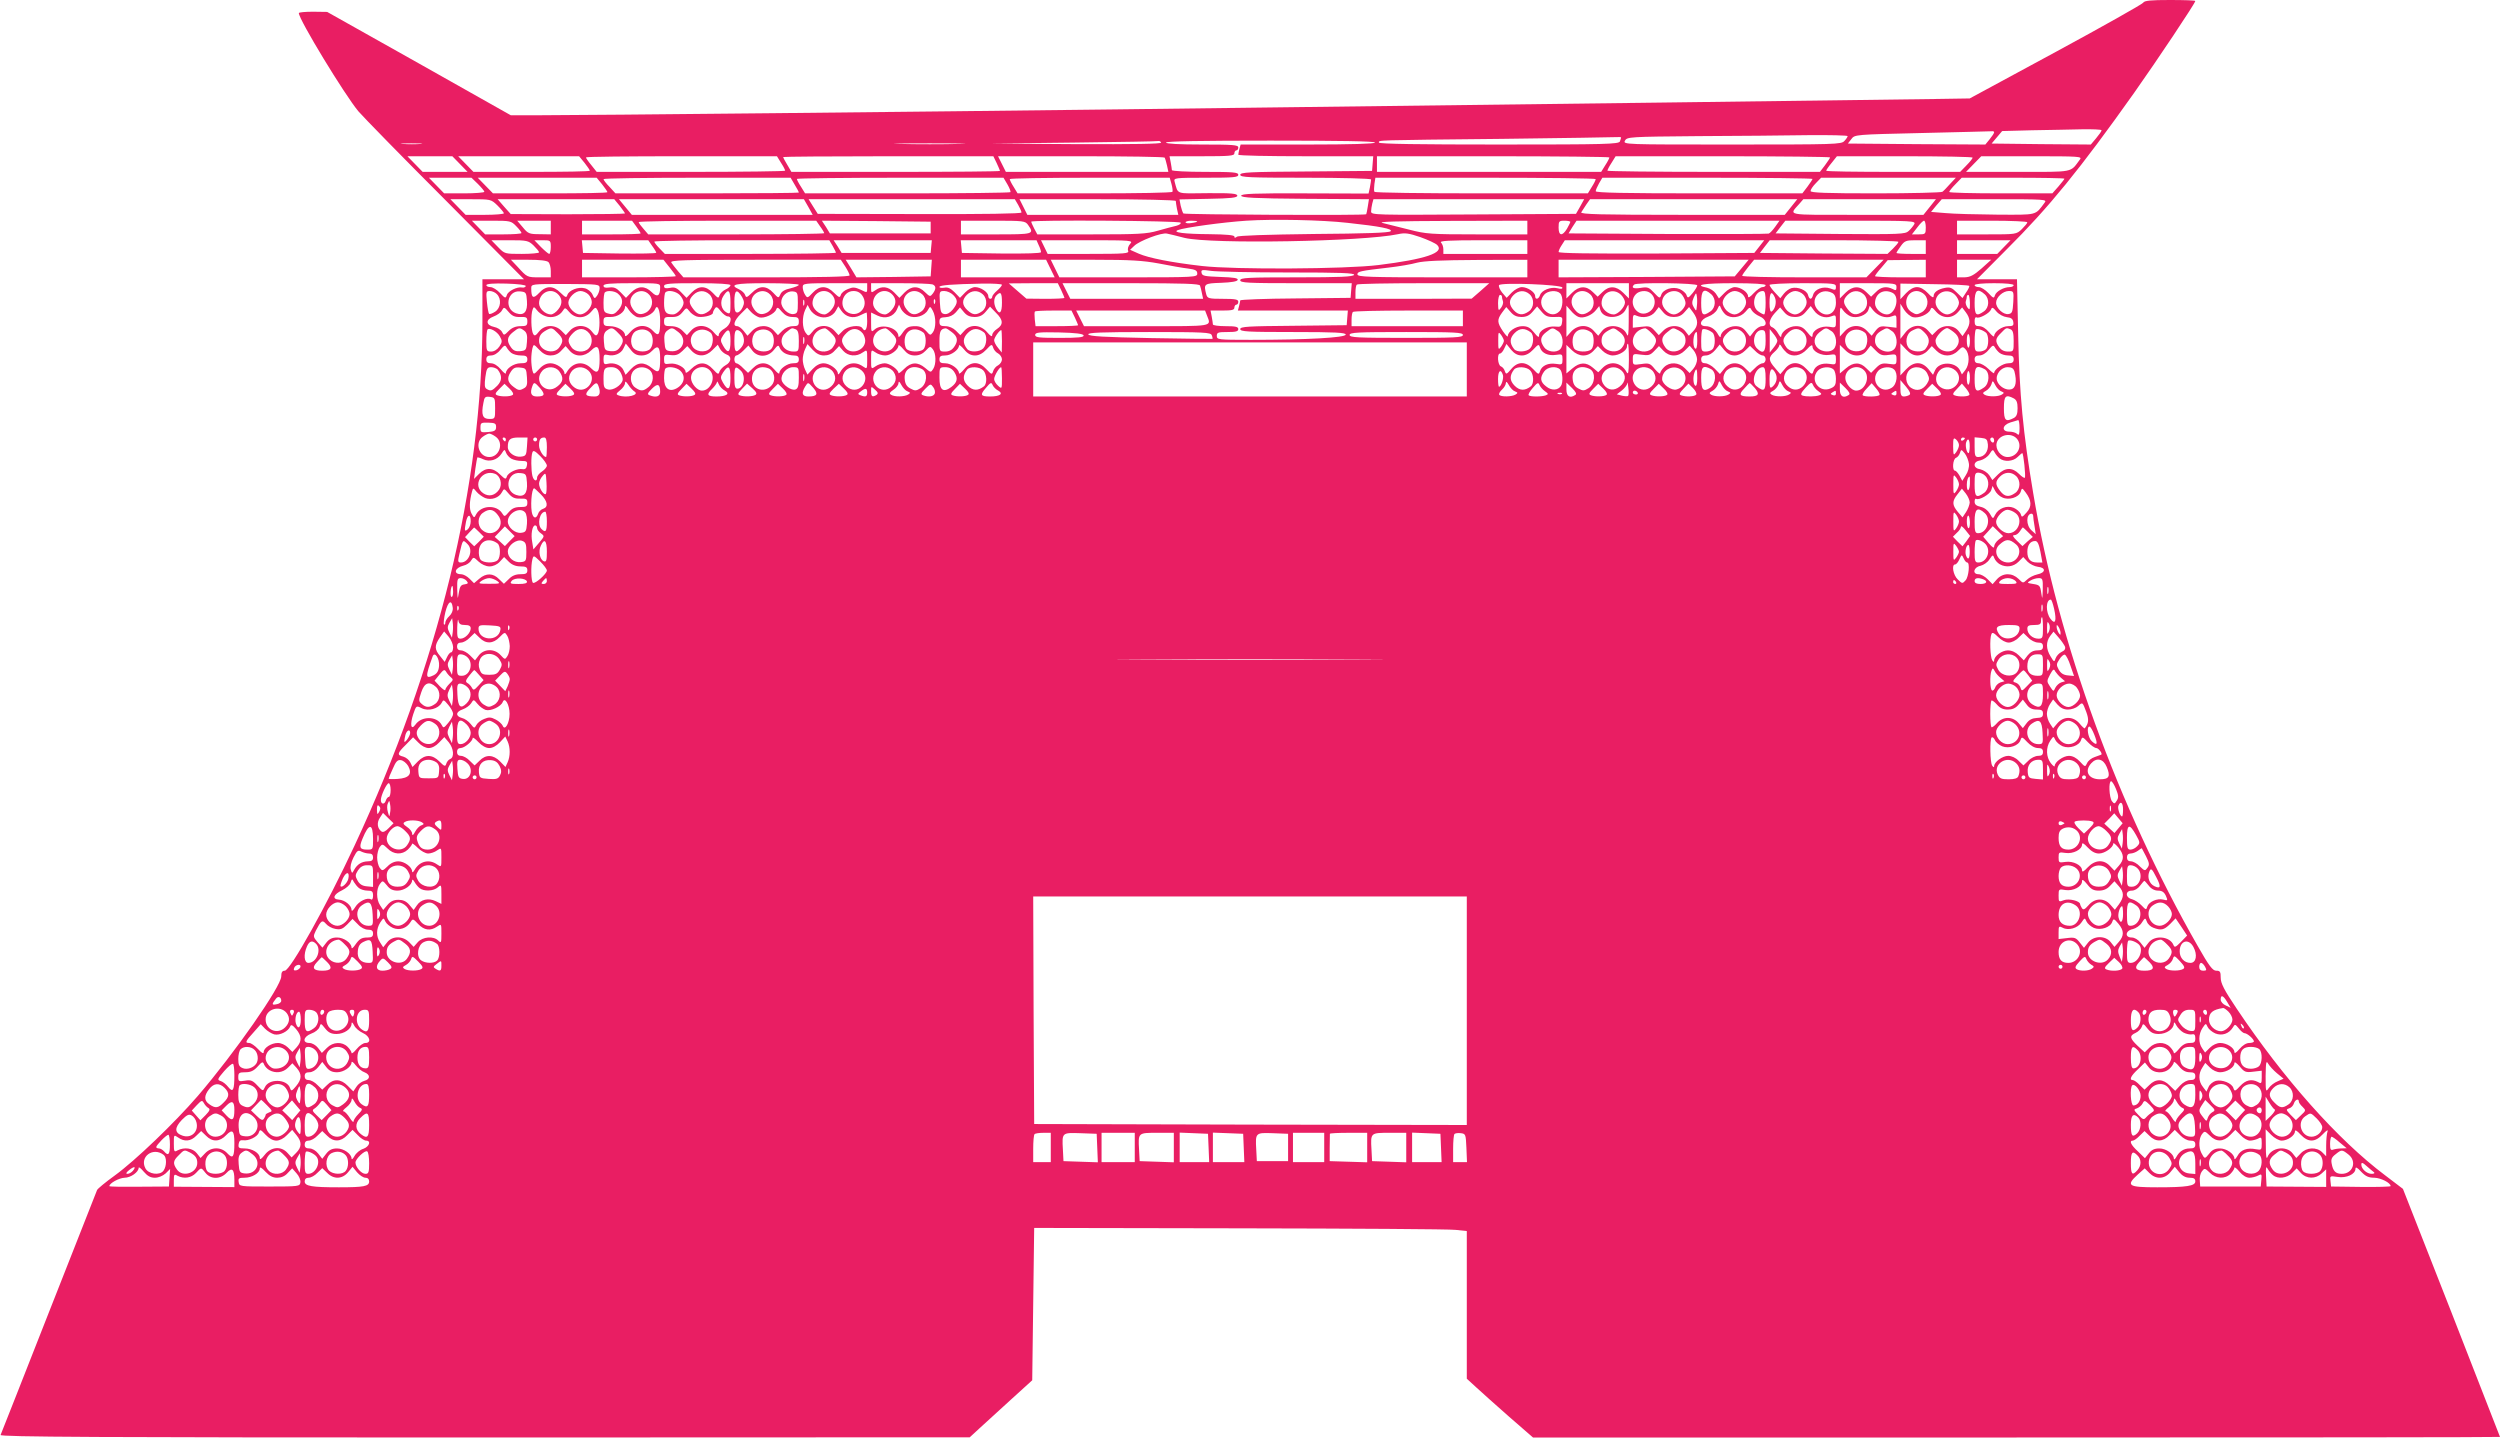 <?xml version="1.0" standalone="no"?>
<!DOCTYPE svg PUBLIC "-//W3C//DTD SVG 20010904//EN"
 "http://www.w3.org/TR/2001/REC-SVG-20010904/DTD/svg10.dtd">
<svg version="1.0" xmlns="http://www.w3.org/2000/svg"
 width="1280pt" height="736pt" viewBox="0 0 1280 736"
 preserveAspectRatio="xMidYMid meet">
<g transform="translate(0,736) scale(0.1,-0.1)"
fill="#e91e63" stroke="none">
<path d="M10973 7346 c-4 -7 -206 -121 -448 -252 l-440 -238 -190 -3 c-175 -3
-2230 -29 -4175 -53 -979 -12 -2722 -30 -2945 -30 l-160 0 -470 265 -470 264
-72 1 c-40 0 -73 -3 -73 -7 0 -33 235 -419 305 -503 26 -30 227 -236 448 -457
l400 -403 -106 0 -107 0 0 -214 c0 -840 -226 -1767 -655 -2686 -140 -301 -329
-640 -357 -640 -13 0 -18 -8 -18 -29 0 -51 -239 -393 -427 -612 -120 -139
-321 -332 -426 -408 -47 -34 -87 -67 -90 -74 -3 -7 -114 -289 -247 -627 -133
-338 -244 -621 -247 -627 -4 -10 495 -13 2478 -13 l2484 1 51 47 c29 26 101
92 160 146 l109 99 5 390 5 390 1050 -2 c578 -1 1076 -4 1108 -8 l57 -6 0
-378 0 -378 48 -44 c26 -24 102 -92 169 -151 l122 -106 2476 0 c1361 0 2475 1
2475 3 0 1 -112 288 -248 636 l-249 634 -92 70 c-242 182 -520 495 -760 854
-64 95 -81 129 -81 157 0 31 -3 36 -23 36 -18 0 -36 23 -95 127 -408 714 -714
1554 -842 2318 -52 309 -71 509 -77 813 l-6 282 -102 0 -103 0 152 153 c217
216 375 410 653 802 116 164 313 459 313 470 0 3 -58 5 -130 5 -98 0 -131 -3
-137 -14z m-213 -653 c0 -5 -13 -23 -28 -41 l-27 -32 -254 2 -254 3 27 32 27
32 152 4 c84 1 198 4 255 5 56 1 102 -1 102 -5z m-550 -10 c0 -5 -10 -20 -23
-36 l-22 -27 -352 2 -352 3 18 23 c17 23 17 23 362 31 189 4 350 9 357 9 6 1
12 -1 12 -5z m-750 -20 c0 -3 -7 -15 -17 -25 -15 -17 -46 -18 -575 -18 -554 0
-559 0 -548 20 10 19 23 20 373 23 199 1 453 3 565 5 111 1 202 -1 202 -5z
m-1160 -7 c0 -2 -3 -11 -6 -20 -6 -14 -69 -16 -620 -16 -403 0 -614 3 -614 10
0 13 -32 12 630 19 311 4 575 8 588 9 12 1 22 0 22 -2z m-2355 -26 c4 -7 -142
-9 -432 -8 l-438 3 425 5 c234 3 428 6 432 8 4 1 10 -2 13 -8z m1095 0 c0 -6
-121 -10 -344 -10 l-344 0 -6 -22 c-3 -13 -6 -26 -6 -30 0 -5 156 -8 346 -8
l345 0 -3 -37 -3 -38 -337 -3 c-291 -2 -338 -4 -338 -17 0 -13 45 -15 335 -15
185 0 335 -4 335 -9 0 -5 -3 -23 -6 -40 l-7 -32 -326 1 c-262 1 -326 -2 -326
-12 0 -10 66 -14 327 -16 l327 -2 -6 -38 c-3 -20 -7 -38 -8 -39 -5 -7 -930 -2
-936 4 -4 5 -10 23 -14 40 l-6 32 148 3 c116 2 148 6 148 16 0 11 -30 14 -152
13 -167 -2 -150 -8 -169 59 -5 19 -1 20 160 20 141 0 166 2 166 15 0 13 -26
15 -170 15 -93 0 -170 4 -170 9 0 5 -3 23 -6 40 l-6 31 166 0 c141 0 166 2
166 15 0 8 5 15 10 15 6 0 10 7 10 15 0 13 -27 15 -185 15 -117 0 -185 4 -185
10 0 7 185 10 535 10 350 0 535 -3 535 -10z m-4887 -7 c-23 -2 -64 -2 -90 0
-26 2 -7 3 42 3 50 0 71 -1 48 -3z m2755 0 c-82 -2 -214 -2 -295 0 -82 1 -15
3 147 3 162 0 229 -2 148 -3z m-2553 -103 l39 -40 -115 0 -115 0 -39 40 -39
40 115 0 115 0 39 -40z m638 6 c15 -19 27 -37 27 -40 0 -4 -134 -6 -298 -6
l-298 0 -39 40 -39 40 309 0 310 0 28 -34z m1006 0 c12 -18 21 -36 21 -40 0
-3 -217 -6 -482 -6 l-483 0 -27 34 c-16 19 -28 37 -28 40 0 4 220 6 489 6
l489 0 21 -34z m1104 -1 c9 -20 17 -38 17 -40 0 -3 -240 -5 -534 -5 l-534 0
-21 36 c-12 19 -21 37 -21 40 0 2 242 4 538 4 l538 0 17 -35z m860 28 c3 -5 8
-23 12 -40 l7 -33 -416 0 -416 0 -20 40 -20 40 424 0 c234 0 427 -3 429 -7z
m2277 1 c0 -4 -9 -22 -21 -40 l-21 -34 -574 0 -574 0 0 40 0 40 595 0 c327 0
595 -3 595 -6z m1130 0 c0 -3 -12 -21 -26 -40 l-26 -34 -544 0 c-299 0 -544 3
-544 6 0 4 9 22 21 40 l21 34 549 0 c302 0 549 -3 549 -6z m730 -1 c0 -4 -14
-22 -32 -40 l-32 -33 -343 0 c-189 0 -343 2 -343 6 0 3 12 21 28 40 l27 34
348 0 c191 0 347 -3 347 -7z m549 -10 c-51 -68 -25 -63 -318 -63 l-265 0 39
40 39 40 259 0 c245 0 259 -1 246 -17z m-8202 -125 c18 -18 33 -36 33 -40 0
-4 -46 -8 -103 -8 l-103 0 -39 40 -39 40 109 0 109 0 33 -32z m636 -2 c15 -19
27 -37 27 -40 0 -4 -132 -6 -293 -6 l-293 0 -39 40 -39 40 304 0 305 0 28 -34z
m986 -2 c12 -19 21 -37 21 -40 0 -2 -211 -4 -469 -4 l-470 0 -30 33 c-17 17
-31 35 -31 40 0 4 216 7 479 7 l479 0 21 -36z m1089 2 c11 -19 18 -37 15 -40
-4 -3 -241 -6 -529 -6 l-522 0 -21 34 c-12 18 -21 36 -21 40 0 3 238 6 529 6
l529 0 20 -34z m840 2 c5 -18 7 -36 5 -40 -2 -5 -182 -8 -399 -8 l-394 0 -20
33 c-11 17 -20 35 -20 40 0 4 184 7 410 7 l409 0 9 -32z m2172 25 c0 -5 -9
-23 -20 -40 l-20 -33 -544 0 c-300 0 -547 3 -549 8 -3 4 -2 22 0 40 l5 32 564
0 c310 0 564 -3 564 -7z m1110 1 c0 -3 -12 -21 -26 -40 l-26 -34 -529 0 c-377
0 -529 3 -529 11 0 6 8 24 17 40 l17 29 538 0 c296 0 538 -3 538 -6z m704 -26
c-16 -18 -33 -36 -39 -40 -5 -4 -160 -8 -342 -8 -252 0 -333 3 -333 12 0 7 12
25 27 40 l27 28 345 0 345 0 -30 -32z m586 27 c0 -2 -14 -20 -31 -40 l-31 -35
-264 0 c-145 0 -264 3 -264 7 0 4 14 22 32 40 l32 33 263 0 c145 0 263 -2 263
-5z m-8023 -137 c18 -18 33 -36 33 -40 0 -4 -44 -8 -98 -8 l-98 0 -39 40 -39
40 104 0 c103 0 104 0 137 -32z m626 -2 c15 -19 27 -37 27 -39 0 -2 -132 -4
-292 -4 l-293 1 -34 38 -33 38 298 0 299 0 28 -34z m966 -6 l22 -40 -463 0
-463 0 -33 40 -33 40 474 0 473 0 23 -40z m1074 11 c9 -16 17 -33 17 -39 0 -6
-189 -9 -521 -8 l-522 1 -24 38 -23 37 528 0 528 0 17 -29z m807 20 c0 -5 3
-23 6 -40 l7 -31 -387 0 -386 0 -20 40 -20 40 400 0 c222 0 400 -4 400 -9z
m2070 -29 l-21 -37 -525 -3 c-502 -3 -524 -3 -524 15 0 10 3 28 6 41 l6 22
540 0 539 0 -21 -38z m1080 -2 l-32 -40 -524 0 c-417 0 -524 3 -518 13 4 6 16
24 26 40 l19 27 531 0 530 0 -32 -40z m710 0 l-32 -40 -340 0 c-376 0 -349 -5
-294 58 l19 22 340 0 339 0 -32 -40z m589 23 c-50 -67 -34 -63 -243 -62 -105
1 -224 4 -265 8 l-74 6 27 33 28 32 270 0 c256 0 270 -1 257 -17z m-3569 -104
c167 -18 232 -31 220 -43 -7 -8 -132 -12 -393 -14 -241 -3 -387 -8 -394 -14
-9 -7 -13 -7 -13 1 0 7 -40 11 -127 12 -131 1 -193 9 -162 21 33 13 230 40
350 48 137 9 388 4 519 -11z m-4257 -17 c15 -15 27 -31 27 -35 0 -4 -42 -7
-93 -7 l-93 0 -34 35 -34 35 100 0 c97 0 101 -1 127 -28z m177 -7 l0 -35 -57
1 c-53 0 -60 3 -86 35 l-29 34 86 0 86 0 0 -35z m438 5 c12 -16 22 -32 22 -35
0 -3 -67 -5 -150 -5 l-150 0 0 35 0 35 128 0 128 0 22 -30z m941 1 c12 -16 21
-32 21 -35 0 -3 -203 -6 -450 -6 l-451 0 -24 28 c-13 15 -25 30 -25 35 0 4
204 7 454 7 l455 0 20 -29z m566 -6 l0 -30 -258 0 -258 0 -20 33 -21 32 278
-2 279 -3 0 -30z m499 13 c33 -47 28 -48 -164 -48 l-180 0 0 35 0 35 164 0
c159 0 165 -1 180 -22z m781 12 c3 -5 -7 -12 -22 -16 -15 -3 -58 -15 -94 -25
-58 -17 -101 -19 -342 -19 l-276 0 -16 30 c-8 16 -15 31 -15 35 0 10 759 5
765 -5z m85 6 c0 -2 -13 -6 -30 -8 -16 -3 -30 -1 -30 4 0 4 14 8 30 8 17 0 30
-2 30 -4z m1690 -31 l0 -35 -256 0 c-238 0 -263 2 -348 24 -50 13 -111 28
-136 34 -33 7 64 10 348 11 l392 1 0 -35z m220 29 c0 -3 -8 -19 -17 -35 -24
-40 -43 -37 -43 6 0 32 2 35 30 35 17 0 30 -3 30 -6z m1049 -25 c-12 -17 -27
-33 -33 -35 -6 -2 -239 -3 -518 -2 l-507 3 20 33 21 32 520 0 519 0 -22 -31z
m712 13 c-5 -9 -18 -25 -29 -35 -17 -16 -46 -17 -350 -15 l-331 3 25 33 25 32
335 0 c316 0 334 -1 325 -18z m59 -17 c0 -33 -2 -35 -36 -35 l-35 0 27 35 c14
19 30 35 35 35 5 0 9 -16 9 -35z m520 27 c0 -5 -13 -20 -28 -35 -28 -27 -29
-27 -180 -27 l-152 0 0 35 0 35 180 0 c99 0 180 -4 180 -8z m-4315 -80 c137
-33 915 -19 1093 19 36 8 55 5 114 -15 39 -14 79 -32 87 -41 38 -39 -60 -72
-301 -102 -169 -21 -737 -24 -903 -5 -158 18 -273 41 -324 63 l-45 20 21 20
c26 26 142 70 168 63 11 -2 52 -12 90 -22z m-3333 -39 c15 -15 28 -30 28 -35
0 -4 -40 -8 -88 -8 -88 0 -88 0 -122 35 l-34 35 94 0 c88 0 96 -2 122 -27z
m88 -8 c0 -19 -4 -35 -8 -35 -4 0 -23 16 -42 35 l-34 35 42 0 c41 0 42 -1 42
-35z m519 6 c12 -16 21 -32 21 -35 0 -4 -84 -5 -187 -4 l-188 3 -3 33 -3 32
170 0 170 0 20 -29z m924 0 c9 -16 17 -32 17 -35 0 -3 -197 -6 -438 -6 l-438
0 -27 28 c-15 15 -27 31 -27 35 0 4 202 7 448 7 l448 0 17 -29z m505 -3 l-3
-33 -228 0 -228 0 -20 33 -21 32 252 0 251 0 -3 -32z m550 7 c7 -14 12 -30 12
-36 0 -6 -76 -8 -202 -7 l-203 3 -3 33 -3 32 194 0 194 0 11 -25z m468 6 c-9
-10 -14 -25 -10 -35 6 -14 -13 -16 -203 -16 l-209 0 -17 35 -17 35 237 0 c229
0 236 -1 219 -19z m2034 -16 l0 -35 -215 0 -215 0 0 23 c0 13 -5 28 -12 35 -9
9 38 12 215 12 l227 0 0 -35z m1188 3 l-26 -33 -501 -3 c-343 -1 -501 1 -501
8 0 6 7 22 16 35 l16 25 510 0 511 0 -25 -32z m712 24 c0 -5 -13 -20 -28 -35
l-28 -27 -327 2 -326 3 25 33 25 32 330 0 c181 0 329 -4 329 -8z m140 -27 l0
-35 -75 0 c-41 0 -75 2 -75 5 0 3 10 19 22 35 19 27 28 30 75 30 l53 0 0 -35z
m400 0 l-34 -35 -103 0 -103 0 0 35 0 35 137 0 137 0 -34 -35z m-7452 -77 c7
-7 12 -27 12 -45 l0 -33 -57 0 c-64 0 -64 0 -112 53 l-35 37 90 0 c57 0 94 -4
102 -12z m620 -27 c18 -22 32 -42 32 -45 0 -3 -108 -6 -240 -6 l-240 0 0 45 0
45 208 0 209 0 31 -39z m900 4 c12 -19 22 -39 22 -45 0 -7 -145 -10 -426 -10
l-425 0 -27 31 c-15 18 -31 38 -35 45 -7 12 65 14 430 14 l438 0 23 -35z m440
-7 l-3 -43 -190 -3 -190 -2 -27 45 -28 45 221 0 220 0 -3 -42z m610 -3 l22
-45 -240 0 -240 0 0 45 0 45 218 0 218 0 22 -45z m555 26 c56 -11 123 -23 150
-26 38 -5 47 -10 47 -26 0 -18 -10 -19 -353 -19 l-353 0 -22 45 -22 45 226 0
c182 0 245 -4 327 -19z m1887 -26 l0 -45 -435 0 c-374 0 -435 2 -435 15 0 15
12 18 160 35 52 6 118 17 145 25 36 9 123 13 308 14 l257 1 0 -45z m1098 3
l-36 -43 -451 -3 -451 -2 0 45 0 45 486 0 487 0 -35 -42z m682 -3 l-44 -45
-318 0 c-175 0 -318 3 -318 8 0 4 14 24 31 45 l30 37 332 0 331 0 -44 -45z
m260 0 l0 -45 -130 0 c-71 0 -130 3 -130 6 0 4 15 24 33 44 l32 38 98 1 97 1
0 -45z m285 0 c-40 -35 -58 -44 -87 -45 l-38 0 0 45 0 45 88 0 87 0 -50 -45z
m-3549 -20 c269 0 340 -3 337 -12 -4 -10 -72 -13 -294 -13 -250 0 -289 -2
-289 -15 0 -13 38 -15 286 -15 l285 0 -3 -37 -3 -38 -282 -3 c-156 -1 -283 -6
-283 -10 0 -4 -3 -17 -6 -29 l-6 -23 281 0 282 0 -3 -37 -3 -38 -272 -3 c-234
-2 -273 -4 -273 -17 0 -13 38 -15 270 -15 219 0 270 -3 270 -13 0 -16 -200
-27 -487 -27 -166 0 -173 1 -173 20 0 18 7 20 55 20 42 0 55 3 55 15 0 12 -14
15 -65 15 -36 0 -65 4 -65 9 0 5 -3 23 -6 40 l-6 31 61 0 c48 0 61 3 61 15 0
8 5 15 10 15 6 0 10 7 10 15 0 12 -15 15 -79 15 -73 0 -79 2 -85 23 -14 54
-12 56 76 59 53 2 83 7 85 15 3 9 -21 13 -89 15 -80 3 -93 5 -96 21 -3 16 1
17 50 10 29 -4 207 -8 394 -8z m-3904 -70 c-2 -5 -10 -9 -19 -7 -25 5 -72 -18
-78 -39 -6 -18 -9 -17 -35 11 -15 16 -37 30 -49 30 -12 0 -21 5 -21 10 0 7 37
10 103 8 62 -2 101 -7 99 -13z m378 -11 c0 -11 -6 -28 -13 -38 -12 -17 -14
-16 -24 7 -6 13 -24 28 -39 31 -33 9 -81 -10 -89 -34 -5 -16 -9 -14 -35 11
-38 38 -74 38 -110 -1 -30 -32 -40 -26 -40 24 0 22 1 22 175 22 170 -1 175 -1
175 -22z m310 4 c0 -44 -15 -52 -43 -24 -34 34 -71 33 -105 -1 l-27 -28 -28
29 c-21 22 -34 27 -57 24 -21 -3 -30 0 -30 9 0 10 31 13 145 13 144 0 145 0
145 -22z m360 12 c0 -6 -11 -16 -25 -22 -13 -6 -27 -19 -31 -30 -5 -17 -8 -16
-34 12 -36 38 -72 39 -108 3 l-27 -28 -28 29 c-22 23 -34 27 -57 22 -22 -4
-30 -2 -30 9 0 13 27 15 170 15 109 0 170 -4 170 -10z m350 2 c0 -5 -19 -12
-42 -18 -29 -6 -46 -16 -52 -30 -10 -22 -10 -22 -37 7 -35 38 -72 38 -109 0
-26 -25 -30 -27 -35 -11 -3 9 -17 22 -30 28 -55 25 -24 32 140 32 91 0 165 -4
165 -8z m350 -17 c0 -25 0 -25 -34 -8 -29 13 -39 14 -65 3 -17 -6 -33 -20 -36
-30 -5 -16 -9 -14 -35 11 -37 38 -74 38 -109 0 -26 -28 -28 -28 -39 -10 -7 10
-12 28 -12 39 0 19 6 20 165 20 l165 0 0 -25z m334 19 c19 -7 20 -23 2 -47
-13 -17 -15 -17 -40 7 -33 34 -70 33 -104 -1 l-27 -28 -27 28 c-30 30 -63 35
-96 11 -21 -14 -22 -14 -22 10 l0 26 149 0 c82 0 156 -3 165 -6z m356 -2 c0
-5 -11 -18 -25 -30 -14 -12 -25 -26 -25 -32 0 -5 -4 -10 -10 -10 -5 0 -10 6
-10 14 0 20 -39 46 -68 46 -13 0 -36 -12 -50 -27 l-27 -28 -28 29 c-20 20 -35
27 -52 23 -14 -2 -25 -1 -25 4 0 9 67 14 218 17 56 1 102 -2 102 -6z m303 -27
c9 -20 17 -38 17 -40 0 -3 -44 -5 -97 -5 l-98 1 -45 39 -45 39 126 1 125 0 17
-35z m711 23 c3 -7 7 -25 10 -40 l6 -28 -340 0 -340 0 -20 40 -20 40 350 0
c272 0 351 -3 354 -12z m1436 -28 l-45 -39 -297 -1 -298 0 0 33 c0 19 3 37 7
40 3 4 157 7 342 7 l336 0 -45 -40z m419 18 c2 -7 -6 -9 -24 -4 -35 9 -82 -10
-90 -35 -7 -22 -25 -25 -25 -5 0 20 -39 46 -68 46 -13 0 -36 -12 -51 -27 l-27
-28 -23 27 c-12 15 -19 32 -16 38 9 15 319 3 324 -12z m341 -17 l0 -39 -29 29
c-36 36 -73 37 -106 4 l-25 -24 -25 24 c-33 33 -70 32 -106 -4 l-29 -29 0 39
0 39 160 0 160 0 0 -39z m350 28 c0 -6 -11 -24 -24 -40 -22 -26 -25 -27 -31
-10 -3 10 -19 24 -35 31 -36 15 -86 -1 -95 -31 -6 -18 -9 -17 -36 12 -26 28
-33 31 -69 25 -37 -6 -50 1 -33 17 12 12 323 8 323 -4z m350 1 c0 -5 -7 -10
-16 -10 -9 0 -29 -14 -45 -31 -19 -21 -29 -26 -29 -16 0 21 -38 47 -68 47 -13
0 -37 -13 -52 -29 l-29 -29 -16 25 c-9 13 -29 26 -45 30 -71 14 -18 23 135 23
103 0 165 -4 165 -10z m360 -9 c0 -17 -3 -18 -29 -8 -36 13 -80 -3 -88 -33 -7
-26 -19 -26 -26 0 -6 24 -52 43 -84 35 -12 -3 -30 -16 -40 -29 l-18 -23 -27
29 c-16 17 -28 34 -28 39 0 5 77 9 170 9 161 0 170 -1 170 -19z m310 -1 c0
-17 -3 -19 -19 -10 -32 16 -60 12 -86 -15 l-25 -24 -25 24 c-33 33 -70 32
-106 -4 l-29 -29 0 39 0 39 145 0 c139 0 145 -1 145 -20z m373 6 c1 -3 -6 -19
-17 -34 l-18 -28 -30 29 c-24 24 -34 28 -60 23 -37 -7 -58 -23 -58 -43 0 -10
-11 -4 -29 16 -19 20 -39 31 -56 31 -17 0 -37 -11 -56 -31 l-29 -31 0 40 0 40
175 -3 c96 -1 176 -5 178 -9z m227 4 c0 -5 -9 -10 -20 -10 -30 0 -69 -21 -76
-42 -5 -17 -8 -16 -34 12 -15 16 -37 30 -49 30 -12 0 -21 5 -21 10 0 6 40 10
100 10 60 0 100 -4 100 -10z m-7766 -46 c25 -25 20 -71 -9 -90 -14 -9 -28 -14
-31 -11 -3 3 -8 30 -11 61 -5 52 -4 56 15 56 11 0 28 -7 36 -16z m154 -35 c4
-56 -15 -77 -56 -63 -63 22 -45 119 21 112 30 -3 32 -5 35 -49z m154 39 c27
-22 30 -53 7 -81 -11 -15 -28 -27 -38 -27 -29 0 -61 30 -61 57 0 51 54 81 92
51z m160 -5 c10 -9 18 -27 18 -40 0 -28 -33 -63 -60 -63 -26 0 -60 34 -60 60
0 26 34 60 62 60 12 0 30 -7 40 -17z m150 5 c29 -23 31 -54 5 -84 -19 -22 -29
-26 -50 -20 -25 6 -27 11 -27 55 0 26 3 51 7 54 11 11 48 8 65 -5z m162 -7
c25 -28 17 -72 -16 -91 -32 -17 -55 -8 -75 30 -28 57 49 108 91 61z m156 -1
c11 -11 20 -29 20 -40 0 -23 -33 -60 -54 -60 -37 0 -46 12 -46 59 0 26 3 51 7
54 13 14 54 6 73 -13z m152 3 c25 -23 23 -68 -4 -87 -32 -23 -54 -20 -77 10
-26 33 -26 49 -1 74 24 24 57 26 82 3z m108 -43 c0 -57 -1 -60 -20 -50 -28 15
-36 55 -16 85 26 40 36 30 36 -35z m60 28 c11 -21 12 -31 2 -52 -6 -14 -18
-26 -27 -26 -12 0 -15 13 -15 56 0 61 13 68 40 22z m144 13 c25 -28 17 -72
-16 -91 -32 -17 -55 -8 -75 30 -28 57 49 108 91 61z m141 -41 c0 -49 -2 -55
-22 -58 -27 -4 -63 30 -63 60 0 32 30 59 59 56 24 -3 26 -6 26 -58z m167 48
c27 -22 30 -53 7 -81 -11 -15 -28 -27 -38 -27 -29 0 -61 30 -61 57 0 51 54 81
92 51z m164 -13 c34 -52 -15 -112 -71 -87 -54 25 -35 112 25 112 20 0 35 -8
46 -25z m146 13 c27 -22 30 -53 7 -81 -11 -15 -28 -27 -38 -27 -29 0 -61 30
-61 57 0 51 54 81 92 51z m160 -5 c25 -23 23 -68 -4 -87 -32 -23 -54 -20 -77
11 -46 57 27 125 81 76z m158 -3 c25 -25 25 -41 -1 -74 -14 -17 -29 -26 -43
-24 -18 3 -21 11 -24 61 -3 55 -2 57 23 57 14 0 34 -9 45 -20z m152 3 c25 -23
23 -68 -4 -87 -30 -21 -47 -20 -75 6 -28 26 -29 52 -3 78 24 24 57 26 82 3z
m2800 0 c25 -23 23 -68 -4 -87 -31 -22 -54 -20 -78 6 -25 28 -26 52 0 78 24
24 57 26 82 3z m156 5 c17 -17 15 -74 -4 -92 -21 -22 -50 -20 -74 4 -24 24
-26 57 -3 82 18 20 63 24 81 6z m154 -5 c25 -23 23 -68 -4 -87 -32 -23 -54
-20 -77 11 -46 57 27 125 81 76z m158 -3 c11 -11 20 -28 20 -38 0 -24 -36 -62
-58 -62 -30 0 -62 29 -62 57 0 57 61 82 100 43z m146 12 c39 -25 33 -84 -10
-103 -55 -25 -103 52 -60 95 16 17 51 21 70 8z m168 -14 c9 -12 16 -30 16 -40
0 -24 -35 -58 -60 -58 -26 0 -60 34 -60 62 0 53 74 79 104 36z m148 5 c25 -23
23 -68 -4 -87 -40 -28 -48 -21 -48 44 0 65 14 77 52 43z m160 0 c10 -9 18 -27
18 -40 0 -28 -33 -63 -60 -63 -11 0 -29 9 -40 20 -11 11 -20 29 -20 40 0 26
34 60 62 60 12 0 30 -7 40 -17z m118 -43 c0 -33 -3 -60 -8 -60 -4 0 -18 7 -30
16 -38 27 -21 104 24 104 11 0 14 -15 14 -60z m192 43 c10 -9 18 -27 18 -40 0
-28 -33 -63 -60 -63 -11 0 -29 9 -40 20 -11 11 -20 29 -20 40 0 26 34 60 62
60 12 0 30 -7 40 -17z m149 7 c14 -8 19 -21 19 -50 0 -58 -50 -80 -90 -40 -51
51 6 124 71 90z m161 -7 c25 -23 23 -68 -4 -87 -32 -23 -54 -20 -77 10 -26 33
-26 49 -1 74 24 24 57 26 82 3z m149 7 c38 -21 14 -110 -30 -110 -29 0 -61 30
-61 57 0 51 45 77 91 53z m163 -9 c25 -27 17 -72 -15 -90 -24 -13 -29 -13 -53
2 -47 31 -27 107 28 107 13 0 31 -9 40 -19z m156 -1 c11 -11 20 -29 20 -40 0
-11 -9 -29 -20 -40 -11 -11 -29 -20 -40 -20 -26 0 -60 34 -60 62 0 52 62 76
100 38z m152 3 c25 -23 23 -68 -4 -87 -40 -28 -48 -21 -48 44 0 65 14 77 52
43z m146 -40 c-3 -51 -6 -58 -25 -61 -26 -4 -63 30 -63 58 0 28 35 60 65 60
25 0 26 -2 23 -57z m-5178 -3 c0 -52 -12 -64 -30 -31 -13 26 -13 54 2 69 22
22 28 13 28 -38z m3558 -17 c-3 -28 -3 -28 -16 -6 -10 17 -10 27 0 50 12 26
13 26 16 5 2 -12 2 -34 0 -49z m399 45 c11 -24 2 -61 -16 -73 -7 -4 -11 11
-11 44 0 54 10 65 27 29z m-1397 3 c0 -5 2 -15 5 -23 3 -7 -1 -22 -9 -33 -14
-19 -15 -17 -16 23 0 23 5 42 10 42 6 0 10 -4 10 -9z m2396 -32 c0 -36 -1 -39
-13 -23 -7 10 -11 25 -8 32 3 8 5 18 5 23 0 5 3 9 8 9 4 0 7 -18 8 -41z
m-5969 -11 c-3 -7 -5 -2 -5 12 0 14 2 19 5 13 2 -7 2 -19 0 -25z m670 10 c-3
-8 -6 -5 -6 6 -1 11 2 17 5 13 3 -3 4 -12 1 -19z m-1523 -72 c31 -8 80 15 90
41 11 29 26 -4 26 -59 0 -72 -7 -84 -36 -53 -34 37 -84 34 -118 -6 -16 -19
-26 -25 -26 -15 0 22 -40 46 -77 46 -28 0 -33 4 -33 24 0 21 4 24 35 23 37 -1
75 25 75 52 0 9 8 3 19 -15 11 -17 31 -34 45 -38z m924 5 c35 -15 76 -2 92 29
l12 22 15 -22 c23 -33 60 -43 96 -25 16 8 32 15 34 15 1 0 3 -20 3 -45 0 -42
-11 -58 -25 -35 -12 19 -75 11 -99 -13 l-23 -23 -21 23 c-30 33 -84 32 -111
-4 -21 -25 -22 -26 -36 -7 -18 24 -19 81 -3 116 l13 27 12 -23 c7 -13 25 -29
41 -35z m464 2 c32 -16 83 -1 99 30 11 20 12 20 25 -4 17 -31 17 -89 0 -111
-12 -16 -14 -16 -34 7 -15 17 -32 25 -54 25 -38 0 -48 -6 -71 -40 -9 -13 -17
-19 -17 -12 0 43 -85 68 -122 35 -17 -15 -18 -14 -18 35 l0 52 33 -16 c40 -19
82 -6 99 31 l11 25 11 -23 c7 -12 23 -28 38 -34z m3687 -30 c0 -61 -3 -81 -9
-66 -19 48 -96 59 -128 18 l-19 -24 -22 24 c-30 35 -82 34 -116 -2 l-25 -28 0
80 0 80 23 -26 c12 -15 30 -29 40 -32 24 -9 68 9 88 35 l17 21 6 -21 c16 -49
108 -46 131 6 5 12 11 22 12 22 2 0 3 -39 2 -87z m495 37 c28 -23 76 -17 102
13 22 26 24 26 33 8 6 -10 24 -24 41 -31 34 -14 42 -50 11 -50 -11 0 -29 -12
-40 -26 l-21 -27 -21 27 c-15 19 -30 26 -55 26 -34 0 -74 -28 -74 -52 0 -7 -6
-4 -12 7 -15 29 -39 45 -65 45 -38 0 -29 34 13 49 20 7 40 23 47 38 10 22 12
23 18 6 4 -10 14 -25 23 -33z m960 -14 c30 -7 80 15 90 39 5 14 10 12 29 -11
32 -36 81 -37 112 -2 l21 24 19 -25 c24 -32 25 -59 2 -94 l-19 -28 -20 26
c-26 33 -80 34 -112 2 l-23 -23 -21 23 c-32 36 -84 32 -116 -9 l-26 -33 0 90
0 90 19 -31 c11 -17 31 -34 45 -38z m-7130 1 c32 1 36 -2 36 -23 0 -21 -5 -24
-35 -24 -25 0 -44 -8 -60 -24 -24 -24 -25 -25 -35 -5 -6 11 -24 22 -40 25 -43
9 -45 38 -4 53 19 7 39 21 44 32 10 18 12 18 34 -8 18 -21 32 -27 60 -26z
m129 4 c32 -12 71 0 88 27 12 19 13 18 34 -6 30 -35 80 -35 111 1 22 26 24 26
34 8 12 -24 13 -101 0 -121 -7 -12 -13 -9 -30 13 -28 36 -82 37 -112 4 l-21
-23 -23 23 c-33 33 -86 31 -114 -4 -17 -22 -23 -25 -30 -13 -11 17 -13 100 -3
125 5 16 8 15 22 -3 9 -12 28 -26 44 -31z m773 -1 c23 -9 84 4 84 18 0 4 4 14
10 22 7 12 13 9 30 -13 12 -15 28 -27 36 -27 27 0 15 -44 -16 -62 -17 -9 -30
-24 -30 -33 0 -12 -8 -7 -26 14 -33 39 -85 43 -116 8 l-21 -23 -23 23 c-15 15
-35 23 -59 23 -30 0 -35 3 -35 24 0 21 4 24 36 23 28 -1 42 5 58 24 20 25 21
25 35 7 7 -11 24 -23 37 -28z m321 -5 c26 -7 78 17 87 40 5 14 10 12 29 -11
17 -19 33 -27 55 -27 27 0 32 -4 32 -24 0 -19 -5 -23 -30 -23 -19 0 -40 -9
-54 -23 l-23 -23 -21 23 c-28 32 -81 31 -112 -2 l-23 -24 -19 24 c-11 14 -26
25 -34 25 -24 0 -15 30 19 63 l32 32 20 -22 c11 -12 30 -24 42 -28z m1103 2
c23 0 40 7 56 26 l23 27 30 -31 c38 -37 39 -61 6 -83 -14 -9 -25 -23 -25 -32
0 -10 -9 -5 -26 15 -33 39 -85 43 -116 8 l-21 -23 -23 23 c-14 14 -35 23 -54
23 -24 0 -30 4 -30 23 0 18 6 22 32 23 20 1 39 10 52 25 l21 25 21 -25 c14
-17 31 -24 54 -24z m2800 0 c24 0 40 7 57 27 l23 27 24 -28 c19 -22 31 -27 65
-26 40 2 42 1 39 -25 -3 -24 -7 -27 -36 -24 -38 4 -82 -20 -82 -46 0 -12 -7
-8 -26 16 -20 25 -33 32 -60 32 -34 0 -74 -28 -74 -51 0 -7 -11 5 -25 25 -30
45 -31 59 -4 96 l21 28 23 -26 c15 -18 32 -25 55 -25z m780 0 c23 0 40 7 55
25 l23 26 21 -28 c27 -37 27 -68 0 -96 l-22 -23 -19 24 c-26 33 -80 34 -112 2
l-23 -23 -22 24 c-19 21 -28 24 -66 19 l-45 -5 0 35 c0 30 3 34 18 27 34 -15
76 -7 96 19 l19 25 22 -26 c15 -18 32 -25 55 -25z m620 0 c24 0 40 7 57 28
l24 28 16 -22 c21 -30 57 -43 88 -31 24 9 25 8 25 -25 0 -33 -1 -34 -35 -28
-40 6 -85 -17 -85 -45 0 -12 -7 -8 -26 16 -20 25 -33 32 -60 32 -34 0 -74 -28
-74 -52 -1 -7 -7 -1 -15 13 -8 15 -21 29 -30 33 -23 8 -18 40 12 73 l27 29 21
-24 c15 -18 32 -25 55 -25z m286 3 c31 -12 81 6 90 33 l7 21 17 -22 c25 -30
64 -44 95 -32 24 9 25 8 25 -24 l0 -34 -43 5 c-38 5 -46 2 -64 -20 l-20 -26
-23 24 c-32 35 -83 34 -115 -1 l-25 -27 0 79 c0 75 1 77 16 56 9 -13 27 -27
40 -32z m799 -4 c22 -2 31 -9 33 -25 3 -18 -2 -21 -27 -21 -30 0 -71 -29 -71
-51 0 -6 -12 3 -26 20 -16 19 -35 31 -50 31 -19 0 -24 5 -24 26 0 14 4 22 10
19 13 -8 66 21 74 40 5 14 10 12 28 -10 13 -15 36 -27 53 -29z m-4772 -1 c9
-20 17 -38 17 -40 0 -3 -49 -5 -109 -5 l-109 0 -4 35 c-2 20 -2 38 1 40 2 3
45 5 96 5 l91 0 17 -35z m677 9 c22 -57 37 -54 -310 -54 l-320 0 -20 40 -20
40 330 0 330 0 10 -26z m1310 -14 l0 -40 -285 0 -285 0 0 33 c0 19 3 37 7 40
3 4 132 7 285 7 l278 0 0 -40z m-4931 -92 c13 -23 13 -29 -2 -52 -11 -16 -27
-26 -42 -26 -23 0 -25 3 -25 53 0 30 3 56 6 60 11 11 49 -10 63 -35z m125 29
c13 -10 17 -24 14 -57 -3 -42 -5 -45 -35 -48 -23 -2 -35 3 -47 20 -23 32 -20
53 10 77 31 25 35 25 58 8z m171 -12 c29 -28 31 -42 9 -73 -28 -41 -104 -18
-104 32 0 26 9 39 35 54 28 16 33 15 60 -13z m163 -3 c17 -22 15 -57 -4 -76
-23 -24 -70 -20 -88 6 -22 31 -20 45 9 74 27 27 59 26 83 -4z m147 3 c29 -28
31 -42 9 -73 -12 -17 -24 -22 -47 -20 -30 3 -32 6 -35 48 -3 33 1 47 14 57 25
18 31 17 59 -12z m166 -1 c15 -18 15 -60 -1 -79 -16 -20 -64 -19 -85 1 -23 24
-16 76 13 90 27 13 56 8 73 -12z m143 5 c48 -38 20 -104 -41 -97 -25 3 -28 7
-31 48 -3 33 1 47 14 57 23 17 27 17 58 -8z m164 -2 c17 -14 15 -63 -4 -82
-24 -24 -76 -16 -90 14 -30 59 40 110 94 68z m313 -3 c15 -18 15 -60 -1 -79
-16 -20 -64 -19 -85 1 -23 24 -16 76 13 90 27 13 56 8 73 -12z m123 20 c12 -5
16 -20 16 -60 0 -52 -1 -54 -27 -54 -60 0 -83 63 -37 99 30 24 27 23 48 15z
m181 -19 c29 -28 31 -42 9 -73 -18 -26 -65 -30 -88 -6 -36 35 -7 98 47 103 4
1 19 -10 32 -24z m163 -3 c6 -9 12 -25 12 -36 0 -52 -75 -76 -104 -34 -22 31
-20 45 9 74 27 27 59 26 83 -4z m147 3 c29 -28 31 -42 9 -73 -18 -26 -60 -29
-86 -5 -38 34 -11 97 45 102 4 1 19 -10 32 -24z m163 2 c15 -12 16 -69 0 -85
-17 -17 -73 -15 -87 2 -7 8 -11 30 -9 48 5 50 53 68 96 35z m146 2 c30 -23 33
-45 10 -77 -10 -14 -25 -22 -45 -22 -29 0 -29 1 -29 54 0 50 6 62 31 65 4 1
18 -8 33 -20z m164 -1 c17 -14 15 -63 -4 -82 -19 -19 -68 -21 -82 -3 -24 30
-23 56 3 82 26 26 52 27 83 3z m2800 0 c17 -14 15 -63 -4 -82 -19 -19 -68 -21
-82 -3 -24 30 -23 56 3 82 26 26 52 27 83 3z m140 6 c25 -17 31 -71 10 -92
-20 -20 -65 -14 -82 10 -23 32 -20 54 10 77 32 25 33 25 62 5z m170 -7 c15
-12 16 -69 0 -85 -17 -17 -73 -15 -87 2 -7 8 -11 30 -9 48 5 50 53 68 96 35z
m146 2 c30 -23 33 -54 9 -81 -32 -36 -103 -11 -103 36 0 26 9 39 35 54 27 15
28 15 59 -9z m161 -4 c29 -28 31 -42 9 -73 -18 -26 -65 -30 -88 -6 -36 35 -7
98 47 103 4 1 19 -10 32 -24z m138 14 c27 -15 37 -28 37 -53 0 -52 -75 -76
-104 -34 -23 32 -20 54 10 77 31 25 29 24 57 10z m175 -12 c15 -12 16 -69 0
-85 -7 -7 -22 -12 -35 -12 -21 0 -23 4 -23 53 0 30 3 56 6 60 7 6 33 -1 52
-16z m160 -5 c17 -22 15 -57 -4 -76 -23 -24 -70 -20 -88 6 -22 31 -20 45 9 74
27 27 59 26 83 -4z m310 0 c17 -22 15 -57 -4 -76 -23 -24 -70 -20 -88 6 -22
31 -20 45 9 74 27 27 59 26 83 -4z m140 12 c25 -17 31 -71 10 -92 -17 -17 -58
-15 -80 5 -26 23 -22 58 8 82 32 25 33 25 62 5z m170 -7 c20 -16 15 -75 -8
-87 -32 -17 -73 -8 -86 19 -30 59 40 110 94 68z m140 7 c25 -17 31 -71 10 -92
-30 -30 -98 -1 -98 42 0 26 9 39 35 54 26 15 27 15 53 -4z m168 -9 c25 -26 26
-52 2 -82 -15 -18 -64 -16 -83 3 -24 25 -16 76 15 91 34 17 37 17 66 -12z
m148 4 c30 -23 33 -54 9 -81 -33 -37 -103 -11 -103 38 0 20 41 64 60 64 4 0
19 -9 34 -21z m164 -2 c15 -12 16 -69 0 -85 -7 -7 -22 -12 -35 -12 -21 0 -23
4 -23 53 0 30 3 56 6 60 7 6 33 -1 52 -16z m126 17 c12 -5 16 -20 16 -60 0
-53 0 -54 -29 -54 -20 0 -35 8 -45 22 -22 31 -20 45 9 73 27 28 27 28 49 19z
m-6554 -60 c0 -61 -13 -68 -39 -22 -13 23 -13 29 2 52 27 40 37 31 37 -30z
m60 37 c14 -28 12 -52 -7 -73 -26 -29 -33 -21 -33 37 0 42 4 55 15 55 8 0 19
-9 25 -19z m1330 -38 l-1 -58 -19 24 c-11 13 -20 30 -20 39 0 13 27 52 37 52
1 0 3 -26 3 -57z m3910 2 c0 -59 -13 -70 -44 -39 -30 29 -13 94 24 94 18 0 20
-7 20 -55z m60 0 c0 -7 -9 -23 -20 -36 l-19 -24 0 60 0 60 19 -24 c11 -13 20
-29 20 -36z m-3552 28 c3 -10 -26 -13 -122 -13 -106 0 -126 2 -126 15 0 13 18
15 122 13 86 -2 123 -7 126 -15z m656 1 c4 -9 5 -18 4 -19 -2 -1 -144 1 -317
4 -238 5 -315 9 -319 19 -3 9 64 12 311 12 283 0 316 -2 321 -16z m1286 1 c0
-13 -39 -15 -290 -15 -251 0 -290 2 -290 15 0 13 39 15 290 15 251 0 290 -2
290 -15z m210 -30 c0 -6 -7 -20 -15 -31 -13 -17 -14 -15 -14 31 0 46 1 48 14
31 8 -11 15 -25 15 -31z m990 -1 c0 -27 -4 -43 -10 -39 -17 11 -11 85 7 85 2
0 3 -21 3 -46z m1396 1 c0 -19 -3 -35 -8 -35 -4 0 -8 16 -8 35 0 46 15 46 16
0z m-5969 -12 c-3 -10 -5 -4 -5 12 0 17 2 24 5 18 2 -7 2 -21 0 -30z m3393
-134 l0 -139 -1110 0 -1110 0 0 139 0 138 1110 0 1110 0 0 -138z m-4892 84 c9
-7 31 -13 49 -13 26 0 33 -4 33 -20 0 -16 -7 -20 -35 -20 -34 0 -75 -27 -75
-51 0 -6 -12 3 -26 20 -16 19 -35 31 -50 31 -17 0 -24 6 -24 20 0 14 7 20 24
20 15 0 34 11 48 29 20 24 24 26 32 12 5 -9 16 -22 24 -28z m201 -13 c21 0 40
8 54 24 l23 24 21 -24 c29 -33 76 -32 110 2 32 32 43 20 43 -46 0 -66 -11 -78
-43 -46 -41 41 -95 32 -125 -19 -6 -11 -12 -14 -12 -7 0 23 -40 52 -71 52 -21
0 -40 -9 -59 -30 -27 -29 -28 -29 -34 -7 -3 12 -6 38 -6 57 0 19 3 45 6 57 6
22 7 22 34 -7 20 -21 37 -30 59 -30z m465 0 c22 0 40 8 56 25 29 31 40 19 40
-42 0 -69 -7 -77 -42 -48 -39 33 -73 32 -108 -5 l-27 -29 -11 24 c-12 26 -49
41 -82 32 -16 -4 -20 0 -20 23 0 23 4 27 20 23 33 -9 70 6 82 33 l12 25 24
-30 c17 -23 32 -31 56 -31z m436 5 c28 -9 25 -39 -5 -55 -13 -7 -27 -22 -31
-32 -5 -17 -8 -16 -34 12 -36 39 -72 39 -111 1 -18 -18 -29 -24 -29 -15 0 22
-47 47 -80 42 -27 -4 -30 -2 -30 22 0 24 3 26 34 22 27 -3 40 2 60 21 l25 25
22 -24 c31 -33 73 -31 107 4 l27 27 12 -22 c7 -12 22 -24 33 -28z m299 6 c11
-6 31 -11 45 -11 19 0 26 -5 26 -20 0 -16 -7 -20 -30 -20 -29 0 -70 -29 -70
-51 0 -6 -12 3 -26 20 -33 39 -74 41 -109 6 l-25 -24 -25 24 c-13 14 -29 25
-35 25 -5 0 -10 9 -10 20 0 11 5 20 10 20 6 0 22 11 36 25 l26 26 20 -26 c28
-36 79 -35 110 3 20 26 24 27 30 11 4 -10 16 -22 27 -28z m200 -11 c21 0 40 8
54 24 l23 24 21 -24 c25 -28 68 -32 101 -8 22 15 22 15 22 -36 0 -51 0 -51
-22 -36 -41 29 -90 17 -116 -29 -6 -11 -12 -15 -12 -8 0 22 -43 53 -73 53 -19
0 -38 -10 -56 -29 l-27 -29 -12 26 c-7 14 -12 38 -12 52 0 14 5 38 12 52 l12
26 27 -29 c19 -20 37 -29 58 -29z m465 0 c22 0 40 8 56 25 21 23 24 23 36 7
17 -21 18 -76 2 -101 -12 -19 -13 -19 -41 5 -38 32 -72 31 -108 -5 -16 -16
-29 -25 -29 -21 0 18 -45 50 -70 50 -14 0 -36 -7 -48 -16 -22 -15 -22 -15 -22
36 0 51 0 51 22 36 12 -9 35 -16 50 -16 28 0 68 30 68 51 0 6 12 -3 26 -20 19
-23 34 -31 58 -31z m308 0 c20 0 39 10 58 30 27 29 29 29 35 10 3 -11 15 -25
26 -30 10 -6 19 -19 19 -30 0 -11 -9 -24 -19 -30 -11 -5 -23 -19 -26 -30 -6
-19 -8 -19 -35 10 -38 41 -79 41 -114 -1 -14 -17 -26 -26 -26 -20 0 22 -41 51
-70 51 -23 0 -30 4 -30 20 0 16 7 20 30 20 29 0 70 29 70 51 0 6 12 -3 26 -20
18 -22 35 -31 56 -31z m2800 0 c20 0 39 10 58 30 27 29 29 29 35 10 9 -28 42
-43 81 -37 32 5 34 4 34 -23 0 -27 -2 -28 -34 -23 -39 6 -72 -9 -81 -37 -6
-19 -8 -19 -35 10 -38 41 -79 41 -113 0 -23 -27 -26 -28 -32 -11 -3 11 -12 22
-20 25 -17 6 -21 66 -5 66 6 0 15 11 21 24 l12 25 24 -30 c17 -20 34 -29 55
-29z m548 -22 c-1 -66 -3 -79 -12 -63 -27 50 -84 60 -122 22 l-23 -23 -27 23
c-35 30 -67 29 -105 -3 l-31 -26 0 73 0 73 28 -27 c36 -35 80 -36 111 -3 l22
24 24 -24 c14 -14 36 -24 52 -24 33 0 73 25 73 46 0 8 2 14 5 14 3 0 5 -37 5
-82z m541 22 c18 0 39 10 54 25 l25 24 25 -24 c13 -14 31 -25 40 -25 8 0 15
-9 15 -20 0 -11 -7 -20 -15 -20 -9 0 -27 -11 -40 -25 l-25 -24 -25 24 c-33 34
-77 33 -106 -2 l-23 -28 -27 28 c-15 15 -37 27 -48 27 -14 0 -21 6 -21 20 0
14 7 20 24 20 15 0 34 11 48 28 l23 28 23 -28 c16 -19 33 -28 53 -28z m268 13
c29 -23 71 -15 102 18 20 22 29 26 29 15 0 -26 46 -49 85 -43 33 5 35 4 35
-23 0 -27 -2 -28 -34 -23 -39 6 -72 -9 -81 -37 -6 -19 -8 -19 -35 10 -37 40
-80 41 -111 2 l-24 -28 -27 32 c-34 39 -35 54 -3 82 14 12 25 28 25 34 0 7 6
4 12 -7 6 -11 19 -25 27 -32z m668 -13 c18 0 38 9 52 24 l22 24 24 -24 c32
-32 78 -32 110 0 22 22 25 23 39 7 21 -23 20 -77 -1 -105 l-18 -23 -10 21
c-23 45 -106 46 -127 1 l-11 -24 -24 30 c-34 40 -75 39 -114 -2 l-29 -31 0 82
0 82 29 -31 c20 -21 38 -31 58 -31z m421 13 c9 -7 28 -13 44 -13 21 0 28 -5
28 -20 0 -15 -7 -20 -28 -20 -27 0 -72 -31 -72 -50 0 -4 -13 5 -29 21 -16 16
-39 29 -50 29 -14 0 -21 6 -21 20 0 14 7 20 24 20 15 0 34 11 48 29 20 24 24
26 32 12 5 -9 16 -22 24 -28z m-1668 -13 c20 0 40 9 56 25 l25 25 19 -22 c11
-13 19 -34 19 -48 0 -14 -8 -35 -19 -48 l-19 -22 -25 25 c-31 31 -78 33 -106
5 -11 -11 -20 -25 -20 -31 0 -6 -12 4 -27 21 -24 30 -30 32 -70 26 -42 -6 -43
-5 -43 24 0 29 1 30 43 24 37 -5 46 -3 67 19 l24 25 23 -24 c14 -15 33 -24 53
-24z m937 0 c22 0 38 8 51 25 l20 26 27 -27 c22 -22 33 -26 66 -21 37 5 39 4
39 -23 0 -27 -2 -28 -39 -23 -33 5 -44 1 -65 -20 l-26 -26 -25 24 c-31 32 -66
32 -104 -1 l-31 -26 0 73 0 73 28 -27 c18 -18 39 -27 59 -27z m-6959 -72 c24
-31 23 -57 -2 -83 -27 -27 -34 -29 -55 -16 -10 6 -11 21 -6 60 6 44 10 51 30
51 12 0 27 -6 33 -12z m150 -40 c3 -39 0 -49 -19 -58 -18 -10 -26 -9 -48 8
-33 24 -37 46 -16 78 13 20 23 25 48 22 30 -3 32 -5 35 -50z m166 30 c23 -32
20 -54 -11 -77 -57 -46 -125 27 -76 81 23 25 68 23 87 -4z m148 5 c50 -45 -11
-126 -68 -89 -31 21 -39 52 -20 81 19 29 60 33 88 8z m164 -8 c8 -13 14 -32
12 -41 -5 -26 -50 -55 -75 -48 -20 5 -23 13 -23 53 0 55 4 61 41 61 19 0 34
-8 45 -25z m148 12 c26 -19 24 -67 -4 -89 -27 -22 -39 -22 -68 -2 -26 18 -30
65 -6 88 19 19 54 21 78 3z m158 -4 c31 -28 22 -70 -19 -92 -38 -20 -63 1 -63
53 0 23 3 46 7 49 12 13 56 7 75 -10z m152 1 c34 -33 6 -104 -40 -104 -25 0
-56 37 -56 65 0 49 62 74 96 39z m106 -40 c0 -61 -13 -68 -39 -22 -13 23 -13
29 2 52 27 40 37 31 37 -30z m52 39 c29 -26 17 -93 -17 -93 -11 0 -15 13 -15
55 0 59 4 64 32 38z m143 11 c27 -11 38 -53 21 -80 -34 -50 -106 -33 -106 26
0 47 38 72 85 54z m155 -48 c0 -41 -4 -55 -17 -60 -20 -8 -66 23 -71 48 -6 30
26 66 58 66 30 0 30 -1 30 -54z m176 29 c19 -29 11 -60 -20 -81 -56 -36 -114
38 -69 88 24 26 69 23 89 -7z m146 8 c50 -45 -11 -126 -68 -89 -31 21 -39 52
-20 81 19 29 60 33 88 8z m164 -8 c19 -29 11 -60 -20 -81 -56 -36 -114 38 -69
88 24 26 69 23 89 -7z m145 15 c30 -17 26 -75 -7 -97 -24 -15 -29 -15 -53 -2
-19 10 -27 24 -29 49 -5 51 39 76 89 50z m165 -15 c20 -31 16 -53 -16 -77 -41
-30 -60 -16 -60 48 0 53 0 54 30 54 20 0 35 -8 46 -25z m148 9 c19 -19 21 -68
4 -82 -31 -24 -57 -23 -83 3 -26 26 -27 52 -3 83 14 17 63 15 82 -4z m96 -41
c0 -55 0 -56 -20 -38 -11 10 -20 25 -20 34 0 16 26 61 36 61 2 0 4 -25 4 -57z
m2704 41 c19 -19 21 -68 4 -82 -31 -24 -57 -23 -83 3 -26 26 -27 52 -3 83 14
17 63 15 82 -4z m154 4 c13 -13 16 -67 4 -84 -15 -23 -48 -25 -75 -3 -31 23
-34 45 -11 77 17 24 62 30 82 10z m153 2 c30 -17 26 -75 -7 -97 -24 -15 -29
-15 -53 -2 -19 10 -27 24 -29 49 -5 51 39 76 89 50z m161 -7 c26 -23 22 -58
-9 -82 -28 -23 -59 -20 -80 7 -44 56 36 123 89 75z m164 -8 c19 -29 11 -60
-20 -81 -56 -36 -117 43 -70 90 24 25 71 20 90 -9z m146 8 c33 -30 18 -84 -28
-97 -25 -8 -74 27 -74 53 0 51 63 79 102 44z m149 7 c29 -16 26 -75 -6 -96
-34 -22 -45 -11 -45 52 0 57 9 66 51 44z m164 -6 c45 -46 -17 -125 -70 -90
-32 21 -40 52 -21 81 19 29 66 34 91 9z m115 -44 c0 -62 -8 -68 -47 -37 -30
23 -5 97 33 97 10 0 14 -15 14 -60z m195 44 c45 -46 -17 -125 -70 -90 -32 21
-40 52 -21 81 19 29 66 34 91 9z m153 4 c7 -7 12 -28 12 -48 0 -30 -5 -39 -26
-48 -58 -27 -110 42 -67 90 18 20 63 24 81 6z m156 -4 c34 -33 6 -104 -40
-104 -25 0 -56 37 -56 65 0 49 62 74 96 39z m154 4 c21 -21 15 -76 -12 -93
-56 -37 -115 36 -69 87 18 20 63 24 81 6z m170 -21 c12 -24 11 -31 -2 -52 -21
-32 -52 -40 -81 -21 -29 19 -34 66 -9 91 26 26 76 16 92 -18z m144 16 c48 -43
-7 -118 -67 -91 -33 15 -42 51 -21 83 19 29 60 33 88 8z m149 7 c28 -15 26
-74 -3 -94 -40 -28 -48 -21 -48 44 0 64 9 72 51 50z m153 -12 c13 -50 7 -85
-16 -91 -27 -8 -64 15 -73 43 -10 32 20 70 54 70 21 0 30 -6 35 -22z m-1624
-34 c0 -27 -4 -43 -10 -39 -11 7 -13 45 -4 69 10 26 14 18 14 -30z m400 26
c13 -24 6 -52 -15 -70 -13 -11 -15 -5 -15 39 0 53 12 65 30 31z m-1395 -10 c5
-17 -9 -60 -20 -60 -3 0 -5 18 -5 40 0 42 14 54 25 20z m2391 -15 c-1 -46 -16
-46 -16 0 0 19 4 35 8 35 5 0 8 -16 8 -35z m-5969 -12 c-3 -10 -5 -4 -5 12 0
17 2 24 5 18 2 -7 2 -21 0 -30z m-869 -57 c30 -18 -41 -36 -82 -20 -13 5 -12
9 9 26 14 11 25 27 25 36 0 12 5 10 17 -8 9 -14 23 -29 31 -34z m463 4 c29
-16 9 -30 -43 -30 -47 0 -53 10 -22 39 13 13 24 28 25 35 0 6 4 1 9 -11 5 -12
19 -27 31 -33z m936 -4 c15 -6 15 -8 3 -16 -19 -12 -71 -13 -88 -1 -10 6 -7
12 12 25 14 9 26 24 26 34 1 12 5 10 15 -9 8 -15 22 -30 32 -33z m464 4 c28
-16 9 -30 -42 -30 -49 0 -53 8 -21 44 23 28 28 30 34 15 4 -10 17 -23 29 -29z
m2646 -4 c15 -6 15 -8 3 -16 -19 -12 -77 -13 -84 -1 -3 4 3 16 14 26 11 10 20
25 20 34 1 10 6 6 15 -10 8 -15 22 -30 32 -33z m153 1 c18 -13 19 -15 5 -21
-22 -8 -80 -8 -88 0 -4 4 6 21 21 38 23 27 28 30 34 15 4 -9 16 -24 28 -32z
m426 -24 c-3 -3 -17 -2 -31 1 l-27 7 26 20 c14 11 27 28 28 37 1 9 3 0 5 -22
3 -21 2 -40 -1 -43z m511 23 c15 -6 15 -8 3 -16 -19 -12 -71 -12 -89 -1 -11 7
-10 11 7 20 11 6 24 21 28 33 6 21 7 21 20 -4 7 -14 21 -29 31 -32z m310 0
c15 -6 15 -8 3 -16 -19 -12 -71 -12 -89 -1 -11 7 -10 11 7 20 11 6 24 21 28
33 6 21 7 21 20 -4 7 -14 21 -29 31 -32z m153 1 c18 -13 19 -15 5 -21 -20 -7
-68 -8 -87 -1 -11 4 -7 14 16 39 27 29 32 31 38 16 4 -10 16 -25 28 -33z m466
-19 c-6 -4 -19 -8 -28 -8 -14 0 -18 9 -18 42 l0 42 29 -34 c20 -24 25 -37 17
-42z m471 18 c15 -6 15 -8 3 -16 -19 -12 -71 -12 -89 -1 -11 7 -10 11 7 20 11
6 24 21 28 33 6 21 7 21 20 -4 7 -14 21 -29 31 -32z m-7622 -18 c-12 -9 -58
-10 -79 -2 -13 5 -11 11 11 33 l26 26 26 -25 c16 -15 22 -28 16 -32z m140 35
c28 -33 24 -43 -16 -43 -30 0 -37 17 -23 54 8 21 11 20 39 -11z m171 -35 c-13
-9 -58 -10 -79 -2 -11 4 -9 11 12 32 l26 27 26 -25 c18 -17 23 -27 15 -32z
m128 46 c13 -34 7 -54 -18 -54 -49 0 -56 9 -27 39 31 34 37 36 45 15z m316
-31 c0 -23 -21 -30 -54 -17 -13 5 -11 11 12 34 29 29 42 24 42 -17z m176 -15
c-13 -9 -58 -10 -79 -2 -11 4 -9 11 12 32 l26 27 26 -25 c18 -17 23 -27 15
-32z m312 0 c-15 -9 -60 -10 -81 -2 -11 4 -9 11 12 33 l26 27 28 -25 c20 -18
24 -27 15 -33z m157 0 c-12 -9 -58 -10 -79 -2 -13 5 -11 11 11 33 l26 26 26
-25 c16 -15 22 -28 16 -32z m140 35 c26 -31 19 -43 -27 -43 -31 0 -36 17 -16
50 16 25 14 25 43 -7z m171 -35 c-14 -9 -59 -10 -80 -2 -13 5 -11 11 11 33
l28 26 26 -25 c18 -17 23 -27 15 -32z m450 7 c-6 -16 -33 -19 -60 -9 -13 5
-11 11 12 34 26 26 27 26 40 8 8 -10 11 -25 8 -33z m170 -7 c-13 -9 -58 -10
-79 -2 -11 4 -9 11 12 32 l26 27 26 -25 c18 -17 23 -27 15 -32z m3110 0 c-28
-19 -46 -8 -46 28 l0 35 29 -28 c19 -19 25 -30 17 -35z m159 0 c-12 -9 -58
-10 -79 -2 -13 5 -11 11 11 33 l26 26 26 -25 c16 -15 22 -28 16 -32z m310 0
c-12 -9 -58 -10 -79 -2 -13 5 -11 11 11 33 l26 26 26 -25 c16 -15 22 -28 16
-32z m150 2 c-7 -11 -54 -13 -78 -4 -11 4 -9 11 12 33 l26 27 23 -23 c13 -13
20 -28 17 -33z m300 33 c26 -31 19 -43 -27 -43 -51 0 -58 9 -29 39 14 16 27
29 29 30 2 0 14 -11 27 -26z m481 -35 c-28 -19 -46 -8 -46 28 l0 35 29 -28
c19 -19 25 -30 17 -35z m157 0 c-5 -10 -77 -11 -86 -2 -3 4 5 19 20 34 l26 28
23 -27 c12 -14 20 -29 17 -33z m312 0 c-12 -9 -58 -10 -79 -2 -13 5 -11 11 11
33 l26 26 26 -25 c16 -15 22 -28 16 -32z m148 0 c-5 -9 -55 -11 -76 -2 -11 4
-9 11 12 32 l26 28 22 -26 c11 -14 19 -28 16 -32z m-5595 0 c-22 -13 -28 -9
-28 19 0 26 0 26 20 8 16 -14 17 -20 8 -27z m-48 12 c0 -21 -8 -24 -34 -14
-15 6 -15 8 1 20 25 19 33 17 33 -6z m3945 0 c3 -5 -1 -10 -9 -10 -9 0 -16 5
-16 10 0 6 4 10 9 10 6 0 13 -4 16 -10z m1015 -5 c0 -9 -6 -12 -16 -8 -13 5
-13 7 -2 14 17 11 18 11 18 -6z m310 0 c0 -9 -6 -12 -16 -8 -13 5 -13 7 -2 14
17 11 18 11 18 -6z m-1713 -1 c-3 -3 -12 -4 -19 -1 -8 3 -5 6 6 6 11 1 17 -2
13 -5z m-5462 -74 c0 -54 0 -55 -30 -55 -34 0 -42 21 -30 82 5 30 9 34 33 31
26 -3 27 -6 27 -58z m7776 50 c14 -8 19 -21 19 -50 0 -29 -5 -42 -19 -50 -42
-22 -51 -14 -51 50 0 64 9 72 51 50z m29 -152 c0 -33 -3 -39 -12 -30 -7 7 -25
12 -40 12 -41 0 -38 33 5 47 17 5 35 11 40 12 4 0 7 -18 7 -41z m-7800 6 c0
-18 -7 -23 -40 -26 -38 -3 -40 -2 -40 23 0 24 3 26 40 25 34 -1 40 -4 40 -22z
m-2 -50 c43 -30 20 -104 -33 -104 -53 0 -76 74 -33 104 12 9 27 16 33 16 6 0
21 -7 33 -16z m7790 -12 c29 -38 0 -92 -49 -92 -35 0 -64 39 -56 72 11 43 76
56 105 20z m-7738 -2 c0 -5 -2 -10 -4 -10 -3 0 -8 5 -11 10 -3 6 -1 10 4 10 6
0 11 -4 11 -10z m108 -37 c-3 -44 -5 -48 -31 -51 -32 -4 -67 21 -67 49 0 39
11 49 57 49 l44 0 -3 -47z m52 37 c0 -5 -4 -10 -10 -10 -5 0 -10 5 -10 10 0 6
5 10 10 10 6 0 10 -4 10 -10z m50 -40 c0 -27 -2 -50 -4 -50 -14 0 -36 36 -36
59 0 31 7 41 27 41 9 0 13 -15 13 -50z m7230 11 c0 -10 -7 -26 -15 -37 -13
-18 -14 -15 -15 30 0 42 2 47 15 36 8 -7 15 -20 15 -29z m30 35 c0 -3 -4 -8
-10 -11 -5 -3 -10 -1 -10 4 0 6 5 11 10 11 6 0 10 -2 10 -4z m118 -32 c3 -35
-18 -64 -49 -64 -16 0 -19 7 -19 51 l0 50 33 -3 c28 -3 32 -7 35 -34z m32 20
c0 -8 -4 -12 -10 -9 -5 3 -10 10 -10 16 0 5 5 9 10 9 6 0 10 -7 10 -16z m-125
-29 c0 -19 -3 -35 -6 -35 -10 0 -18 40 -12 56 9 25 18 15 18 -21z m-7466 -64
c11 -6 34 -11 51 -11 27 0 31 -3 28 -22 -2 -16 -9 -22 -22 -20 -27 5 -74 -17
-81 -38 -5 -16 -9 -14 -35 11 -36 36 -73 37 -107 3 l-26 -26 7 53 c4 30 9 55
10 57 2 1 15 -2 29 -9 34 -16 73 -4 94 27 16 25 17 25 24 6 4 -11 17 -25 28
-31z m181 -35 c0 -7 -11 -21 -25 -30 -14 -9 -25 -23 -25 -31 0 -23 -17 -18
-24 8 -7 28 -8 101 0 121 4 12 13 8 40 -19 19 -19 34 -41 34 -49z m7281 9 c2
-17 -5 -42 -16 -58 l-18 -29 -14 26 c-8 14 -18 26 -23 26 -16 0 -12 60 5 66 8
3 17 15 20 25 6 19 7 19 25 -3 10 -13 19 -37 21 -53z m157 28 c24 -19 69 -16
92 7 11 11 22 20 24 20 6 0 19 -121 13 -126 -3 -3 -16 6 -30 20 -34 34 -71 33
-107 -3 l-29 -29 -16 25 c-9 13 -29 26 -45 30 -20 3 -30 12 -30 23 0 11 10 20
30 23 16 4 37 18 46 32 16 25 18 25 27 8 5 -10 17 -24 25 -30z m-7703 -79 c27
-11 38 -53 21 -80 -21 -31 -52 -39 -81 -20 -60 40 -8 126 60 100z m163 -45 c4
-56 -15 -77 -56 -63 -63 22 -45 119 21 112 30 -3 32 -5 35 -49z m97 -58 c-10
-9 -35 29 -35 53 0 11 8 28 18 39 16 19 17 18 20 -33 2 -29 0 -55 -3 -59z
m7369 93 c24 -23 20 -70 -6 -88 -40 -28 -48 -21 -48 44 0 53 2 60 19 60 11 0
27 -7 35 -16z m158 -1 c25 -23 23 -68 -4 -87 -32 -23 -54 -20 -77 10 -26 33
-26 49 -1 74 24 24 57 26 82 3z m-292 -43 c0 -9 -7 -25 -15 -36 -13 -17 -14
-15 -14 36 0 51 1 53 14 36 8 -11 15 -27 15 -36z m56 5 c-1 -41 -16 -48 -16
-7 0 24 7 42 15 42 1 0 1 -16 1 -35z m166 -72 c33 -16 84 0 94 29 6 21 7 21
25 -3 31 -41 33 -73 5 -103 -23 -26 -25 -26 -30 -8 -4 11 -20 25 -36 32 -34
14 -78 -2 -95 -36 -11 -22 -11 -22 -27 6 -10 17 -28 31 -47 35 -22 5 -31 12
-31 26 0 11 3 18 8 15 15 -9 70 23 77 44 l7 22 12 -23 c6 -13 23 -30 38 -36z
m-7768 -3 c32 -12 71 1 86 30 11 20 11 20 34 -7 18 -21 32 -27 60 -26 31 1 36
-2 36 -21 0 -19 -6 -22 -36 -22 -27 0 -43 -7 -59 -26 -21 -24 -22 -25 -34 -6
-28 45 -107 42 -133 -5 -10 -20 -11 -20 -24 4 -12 22 -11 62 3 113 5 19 6 19
23 -2 10 -12 30 -26 44 -32z m285 19 c35 -35 40 -65 12 -74 -11 -3 -23 -15
-26 -26 -8 -23 -21 -25 -29 -3 -12 31 -5 134 9 134 2 0 17 -14 34 -31z m7316
-42 c-1 -12 -9 -34 -19 -49 l-18 -27 -24 28 c-30 36 -30 55 -1 91 l22 28 20
-25 c11 -14 20 -35 20 -46z m-7536 -64 c46 -57 -27 -125 -81 -76 -25 23 -23
68 4 87 32 23 54 20 77 -11z m140 13 c7 -8 11 -34 9 -58 -3 -38 -6 -43 -30
-46 -31 -4 -68 28 -68 58 0 44 64 77 89 46z m7473 -3 c35 -31 12 -103 -34
-103 -15 0 -18 8 -18 60 0 65 14 77 52 43z m156 1 c42 -29 18 -104 -35 -104
-27 0 -63 33 -63 58 0 24 36 62 58 62 10 0 28 -7 40 -16z m-7518 -44 c0 -51
-6 -60 -28 -38 -23 23 -9 88 20 88 4 0 8 -22 8 -50z m7230 0 c0 -9 -7 -25 -15
-36 -13 -17 -14 -15 -14 36 0 51 1 53 14 36 8 -11 15 -27 15 -36z m380 28 c0
-7 3 -31 7 -53 l6 -40 -21 19 c-30 26 -29 86 0 86 4 0 8 -6 8 -12z m-8000 -27
c0 -16 -7 -34 -15 -41 -17 -14 -18 -8 -9 39 8 39 24 41 24 2z m7676 -6 c0 -18
-3 -32 -8 -29 -10 6 -11 64 0 64 4 0 7 -16 8 -35z m-7476 -95 l-25 -26 -26 24
-26 23 26 27 26 27 25 -25 25 -25 -25 -25z m140 66 c0 -7 9 -20 20 -27 19 -14
18 -15 -10 -48 l-29 -34 -6 37 c-8 40 0 86 15 86 6 0 10 -6 10 -14z m7318 -67
l-20 -26 -25 24 -24 25 20 20 c12 10 21 24 21 31 0 7 11 -1 24 -18 l23 -29
-19 -27z m165 8 c-13 -10 -23 -26 -23 -35 0 -11 -9 -5 -28 17 l-28 33 25 27
24 27 27 -26 26 -25 -23 -18z m-7780 39 l24 -24 -24 -25 -25 -24 -24 23 -23
24 22 24 c12 13 23 24 24 25 1 1 13 -10 26 -23z m7930 0 l25 -25 -27 -23 -26
-24 -29 28 c-21 21 -24 28 -12 28 9 0 21 9 28 20 7 11 14 20 15 20 1 0 13 -11
26 -24z m-7835 -59 c15 -12 16 -69 0 -85 -17 -17 -73 -15 -87 2 -7 8 -11 30
-9 48 5 50 53 68 96 35z m147 -43 c0 -46 -2 -49 -28 -52 -35 -4 -67 22 -67 54
0 32 45 65 73 55 19 -7 22 -16 22 -57z m7473 38 c27 -35 4 -92 -39 -92 -16 0
-19 7 -19 53 0 30 3 56 6 60 9 8 37 -3 52 -21z m155 0 c35 -31 8 -92 -41 -92
-53 0 -82 60 -44 92 33 30 50 30 85 0z m-7929 2 c31 -30 7 -94 -34 -94 -16 0
-17 5 -8 43 18 77 17 76 42 51z m406 -39 c0 -44 -3 -53 -15 -49 -21 8 -30 51
-16 80 18 40 31 27 31 -31z m7647 0 l10 -55 -27 0 c-34 0 -50 17 -50 55 0 34
15 55 40 55 12 0 19 -15 27 -55z m-417 0 c0 -6 -7 -20 -15 -31 -13 -17 -14
-15 -14 31 0 46 1 48 14 31 8 -11 15 -25 15 -31z m55 0 c0 -37 -9 -46 -19 -19
-7 18 1 54 12 54 4 0 7 -16 7 -35z m-7285 -96 c0 -16 -60 -70 -71 -63 -10 6
-12 87 -3 121 6 21 7 20 40 -12 19 -19 34 -39 34 -46z m7272 41 c15 0 8 -73
-8 -91 -16 -18 -18 -18 -40 4 -24 22 -33 77 -14 77 6 0 16 12 22 26 12 26 12
26 22 5 5 -12 13 -21 18 -21z m167 -9 c32 -18 70 -13 96 13 l24 24 22 -24 c12
-12 36 -24 53 -26 42 -4 41 -30 -3 -39 -18 -4 -42 -16 -53 -27 -20 -19 -20
-19 -43 4 -33 32 -79 32 -110 -1 l-23 -26 -26 26 c-14 14 -34 25 -46 25 -33 0
-26 36 10 43 16 4 37 18 46 33 17 25 18 25 25 6 4 -11 17 -25 28 -31z m-7733
-11 c19 0 39 9 53 24 l22 24 24 -24 c16 -16 36 -24 60 -24 28 0 35 -4 35 -20
0 -16 -7 -20 -35 -20 -25 0 -44 -8 -60 -25 l-25 -24 -25 24 c-30 31 -66 32
-101 2 l-27 -23 -23 23 c-13 13 -32 23 -43 23 -42 0 -33 33 12 44 15 3 33 15
39 26 12 19 13 19 38 -5 16 -15 38 -25 56 -25z m-117 -74 c10 -12 8 -15 -11
-18 -18 -2 -24 -11 -29 -43 -6 -37 -6 -36 -8 18 -1 50 1 57 18 57 10 0 24 -6
30 -14z m157 -1 c17 -13 14 -14 -41 -14 -55 0 -58 1 -41 14 11 8 29 15 41 15
12 0 30 -7 41 -15z m152 -2 c2 -9 -10 -13 -43 -13 -42 0 -46 2 -35 16 15 18
71 15 78 -3z m102 2 c0 -8 -7 -15 -16 -15 -14 0 -14 3 -4 15 7 8 14 15 16 15
2 0 4 -7 4 -15z m7354 9 c26 -10 18 -24 -14 -24 -20 0 -30 5 -30 15 0 16 17
19 44 9z m166 -9 c11 -13 5 -15 -40 -15 -45 0 -51 2 -40 15 7 8 25 15 40 15
15 0 33 -7 40 -15z m139 -42 c-2 -54 -2 -55 -8 -18 -5 37 -9 40 -41 45 -32 5
-33 6 -15 17 11 7 30 13 43 13 20 0 22 -4 21 -57z m-444 37 c3 -5 1 -10 -4
-10 -6 0 -11 5 -11 10 0 6 2 10 4 10 3 0 8 -4 11 -10z m-7695 -51 c0 -16 -4
-28 -9 -25 -8 5 -3 56 5 56 2 0 4 -14 4 -31z m8167 -6 c-3 -10 -5 -4 -5 12 0
17 2 24 5 18 2 -7 2 -21 0 -30z m30 -80 c14 -62 6 -84 -18 -52 -26 33 -25 99
1 99 4 0 11 -21 17 -47z m-8199 6 c2 -15 -5 -32 -18 -44 -11 -10 -20 -25 -20
-33 0 -9 -3 -12 -7 -9 -3 4 0 32 7 62 14 57 33 68 38 24z m8139 -16 c-3 -10
-5 -4 -5 12 0 17 2 24 5 18 2 -7 2 -21 0 -30z m-8110 5 c-3 -8 -6 -5 -6 6 -1
11 2 17 5 13 3 -3 4 -12 1 -19z m34 -78 c20 0 29 -5 29 -17 0 -23 -29 -53 -52
-53 -16 0 -18 8 -17 58 1 31 4 47 6 35 3 -18 11 -23 34 -23z m8079 -15 c0 -52
-2 -55 -24 -55 -29 0 -56 24 -56 51 0 15 7 19 35 19 28 0 35 4 35 20 0 11 2
20 5 20 3 0 5 -25 5 -55z m-8142 -22 l-4 -28 -13 26 c-11 22 -11 31 0 50 l14
24 3 -22 c2 -13 2 -35 0 -50z m8173 5 c-9 -20 -10 -18 -10 17 0 31 2 36 9 23
6 -10 7 -25 1 -40z m-7929 7 c-10 -62 -112 -56 -112 6 0 18 6 20 58 17 51 -3
57 -5 54 -23z m45 3 c-3 -8 -6 -5 -6 6 -1 11 2 17 5 13 3 -3 4 -12 1 -19z
m7733 5 c0 -51 -77 -72 -106 -28 -22 34 -11 45 52 45 44 0 54 -3 54 -17z m210
-23 c0 -13 -1 -13 -10 0 -5 8 -10 22 -10 30 0 13 1 13 10 0 5 -8 10 -22 10
-30z m-8230 -74 c0 -14 -5 -26 -10 -26 -6 0 -15 -11 -21 -24 l-12 -25 -23 29
c-30 35 -30 55 -2 96 l22 31 23 -27 c13 -15 23 -40 23 -54z m290 6 c0 -18 -5
-41 -12 -51 -12 -19 -13 -19 -35 5 -31 34 -84 33 -111 -1 l-20 -26 -26 26
c-14 14 -34 25 -46 25 -13 0 -20 7 -20 20 0 13 7 20 20 20 12 0 32 11 45 25
l25 24 25 -24 c32 -33 70 -32 103 3 26 26 27 27 39 7 7 -11 12 -35 13 -53z
m7675 18 c14 0 37 11 50 25 l25 24 25 -24 c13 -14 36 -25 50 -25 18 0 25 -5
25 -20 0 -15 -7 -20 -29 -20 -20 0 -36 -9 -49 -25 l-20 -26 -26 26 c-16 16
-36 25 -56 25 -30 0 -70 -29 -70 -52 0 -9 -4 -8 -10 2 -10 16 -14 109 -4 133
4 11 12 8 34 -14 17 -17 39 -29 55 -29z m288 -21 c3 -11 -2 -20 -18 -27 -13
-6 -26 -21 -30 -32 -7 -21 -8 -21 -26 9 -24 39 -24 75 -2 105 l17 22 26 -30
c15 -17 29 -38 33 -47z m-8325 -98 c-2 -26 -10 -39 -27 -48 -44 -21 -44 -10
-6 96 10 28 36 -10 33 -48z m146 43 c32 -31 12 -94 -29 -94 -24 0 -25 3 -25
55 0 48 3 55 19 55 11 0 27 -7 35 -16z m163 -10 c15 -24 15 -29 2 -53 -12 -21
-22 -26 -54 -26 -34 0 -41 4 -49 27 -7 18 -6 35 2 53 17 36 74 36 99 -1z
m7767 10 c21 -20 20 -58 0 -79 -25 -24 -75 -16 -93 16 -13 24 -13 29 2 53 20
30 66 35 91 10z m136 -39 c0 -54 -1 -55 -28 -55 -34 0 -52 16 -52 48 0 40 18
62 50 62 30 0 30 -1 30 -55z m141 -4 l18 -52 -32 3 c-22 2 -36 11 -46 29 -13
24 -13 29 3 53 9 15 22 26 28 24 6 -2 20 -28 29 -57z m-8283 -18 l-4 -28 -13
26 c-11 22 -11 31 0 50 l14 24 3 -22 c2 -13 2 -35 0 -50z m4640 50 c-307 -2
-809 -2 -1115 0 -307 1 -56 2 557 2 613 0 864 -1 558 -2z m3534 -47 c-9 -18
-11 -16 -11 19 0 33 1 37 10 21 8 -12 8 -25 1 -40z m-7885 7 c-3 -10 -5 -4 -5
12 0 17 2 24 5 18 2 -7 2 -21 0 -30z m-299 -50 c14 -12 13 -15 -6 -33 -12 -12
-22 -26 -22 -32 0 -6 -12 2 -28 18 l-27 29 25 31 c21 26 26 28 34 15 5 -9 16
-22 24 -28z m7935 -4 l20 -17 -21 -6 c-11 -4 -24 -16 -27 -27 -4 -10 -11 -17
-16 -14 -10 7 -12 75 -3 100 6 16 8 16 17 -1 5 -11 19 -26 30 -35z m310 0 l20
-17 -20 -6 c-11 -4 -24 -16 -30 -28 -9 -20 -9 -20 -27 7 -17 26 -17 28 0 61
16 29 20 31 27 16 6 -9 19 -24 30 -33z m-8100 15 l23 -26 -26 -28 c-22 -24
-26 -26 -34 -11 -5 9 -15 20 -23 24 -11 7 -9 14 9 37 13 16 24 29 26 29 2 1
13 -11 25 -25z m157 -21 c0 -7 -5 -23 -11 -37 l-12 -25 -26 27 -26 27 25 26
c22 23 26 24 37 10 7 -9 13 -21 13 -28z m7775 19 l20 -27 -27 -28 c-25 -26
-27 -27 -33 -8 -3 11 -14 23 -25 26 -17 5 -16 8 8 34 15 16 29 29 32 29 3 1
14 -11 25 -26z m-8153 -59 c25 -23 23 -68 -4 -87 -28 -20 -47 -20 -69 0 -16
14 -16 19 -2 60 16 49 41 58 75 27z m160 0 c24 -21 23 -58 -3 -84 -31 -31 -44
-19 -47 44 -3 48 0 57 14 57 10 0 26 -7 36 -17z m152 -2 c25 -27 17 -72 -15
-90 -24 -13 -29 -13 -53 2 -47 31 -27 107 28 107 13 0 31 -9 40 -19z m7778 2
c10 -9 18 -27 18 -40 0 -28 -33 -63 -60 -63 -26 0 -60 34 -60 60 0 26 34 60
62 60 12 0 30 -7 40 -17z m138 -38 c0 -64 -15 -77 -55 -51 -47 31 -25 106 31
106 23 0 24 -3 24 -55z m174 33 c9 -12 16 -30 16 -40 0 -24 -35 -58 -60 -58
-26 0 -60 34 -60 60 0 28 35 60 64 60 14 0 32 -10 40 -22z m-8316 -65 l-4 -28
-14 28 c-11 23 -11 31 0 55 l14 27 4 -27 c2 -16 2 -40 0 -55z m289 20 c-3 -10
-5 -4 -5 12 0 17 2 24 5 18 2 -7 2 -21 0 -30z m7880 -10 c-3 -10 -5 -2 -5 17
0 19 2 27 5 18 2 -10 2 -26 0 -35z m-8167 -78 c0 -9 -11 -30 -25 -46 -23 -28
-25 -28 -34 -10 -24 45 -103 46 -134 1 -23 -32 -29 0 -11 54 15 44 15 44 43
30 34 -17 85 -3 102 27 9 18 11 18 34 -10 14 -16 25 -37 25 -46z m167 20 c26
-7 78 17 87 41 11 28 35 -14 35 -61 0 -47 -24 -89 -35 -61 -4 9 -20 24 -36 32
-25 13 -35 13 -59 3 -17 -6 -34 -20 -40 -31 -10 -18 -11 -18 -29 5 -11 14 -31
28 -45 31 -34 9 -32 32 4 44 17 6 36 20 43 31 13 21 13 21 33 -3 11 -14 30
-27 42 -31z m7793 2 c23 0 40 7 55 25 l22 26 20 -26 c13 -18 28 -25 51 -25 26
0 32 -4 32 -21 0 -17 -7 -21 -32 -22 -22 -1 -39 -9 -52 -27 l-19 -25 -22 26
c-30 35 -80 35 -111 -1 -12 -14 -25 -23 -28 -20 -3 4 -6 34 -6 68 0 34 3 64 6
68 3 3 16 -6 28 -20 16 -19 33 -26 56 -26z m308 0 c18 0 41 8 52 18 23 21 22
22 42 -31 14 -38 12 -58 -8 -83 -2 -2 -14 9 -27 25 -32 37 -81 38 -113 1 l-22
-26 -16 24 c-9 13 -16 36 -16 50 0 14 7 37 16 50 l16 24 22 -26 c16 -18 33
-26 54 -26z m-8360 -73 c26 -18 29 -60 5 -86 -30 -33 -84 -17 -98 29 -4 17 1
29 19 48 29 29 43 31 74 9z m162 -4 c11 -11 20 -30 20 -42 0 -27 -27 -58 -52
-58 -15 0 -18 8 -18 53 0 72 13 84 50 47z m148 4 c43 -30 20 -104 -33 -104
-53 0 -76 74 -33 104 12 9 27 16 33 16 6 0 21 -7 33 -16z m7782 -4 c39 -39 14
-100 -41 -100 -30 0 -59 31 -59 62 0 24 35 58 60 58 11 0 29 -9 40 -20z m138
-43 c3 -55 2 -57 -22 -57 -54 0 -78 74 -33 105 39 27 52 16 55 -48z m172 43
c39 -39 14 -100 -41 -100 -30 0 -59 31 -59 62 0 24 35 58 60 58 11 0 29 -9 40
-20z m-8312 -67 l-4 -28 -14 28 c-11 23 -11 31 0 55 l14 27 4 -27 c2 -16 2
-40 0 -55z m8169 10 c-3 -10 -5 -2 -5 17 0 19 2 27 5 18 2 -10 2 -26 0 -35z
m236 5 c19 -48 15 -59 -13 -33 -20 18 -28 75 -12 75 5 0 16 -19 25 -42z
m-8116 -5 c-3 -10 -5 -4 -5 12 0 17 2 24 5 18 2 -7 2 -21 0 -30z m-507 14 c0
-15 -29 -57 -30 -42 0 6 3 20 6 33 7 24 24 31 24 9z m95 -77 c17 0 37 11 53
28 l27 28 23 -27 c25 -31 29 -77 7 -85 -8 -3 -17 -14 -20 -24 -5 -16 -9 -15
-35 11 -37 37 -73 38 -110 1 l-28 -29 -11 23 c-6 13 -22 26 -36 30 -33 8 -32
17 13 61 l37 38 27 -27 c16 -17 37 -28 53 -28z m310 0 c17 0 37 11 55 30 l27
29 12 -25 c14 -31 14 -76 0 -107 l-11 -24 -28 29 c-35 35 -73 36 -105 3 l-25
-24 -25 24 c-13 14 -33 25 -45 25 -13 0 -20 7 -20 20 0 13 7 20 18 20 20 0 62
35 62 51 0 6 13 -3 29 -20 19 -20 39 -31 56 -31z m7746 9 c35 -14 85 3 94 32
6 18 9 17 35 -11 17 -18 38 -30 54 -30 19 0 26 -5 26 -20 0 -15 -7 -20 -25
-20 -14 0 -37 -11 -50 -25 l-25 -24 -25 24 c-14 15 -36 25 -53 25 -29 0 -72
-31 -72 -53 0 -7 -4 -6 -10 3 -11 17 -13 133 -3 144 4 4 12 -2 17 -13 4 -11
21 -25 37 -32z m310 0 c35 -14 85 3 94 32 6 18 9 17 35 -11 15 -16 35 -30 43
-30 12 0 34 -30 25 -34 -2 -1 -16 -6 -33 -12 -16 -5 -34 -19 -39 -31 -10 -21
-10 -21 -37 8 -18 19 -37 29 -56 29 -29 0 -73 -31 -73 -52 0 -6 -9 1 -20 15
-24 31 -26 79 -3 114 17 25 17 25 26 5 5 -11 22 -26 38 -33z m-8471 -101 c22
-41 5 -62 -54 -66 -25 -2 -46 -1 -46 1 0 3 9 26 21 51 16 38 25 47 42 44 12
-2 28 -15 37 -30z m144 19 c12 -9 17 -23 14 -47 -3 -35 -3 -35 -53 -35 -50 0
-50 0 -53 35 -4 38 16 60 53 60 12 0 29 -6 39 -13z m158 -4 c34 -30 18 -87
-23 -81 -21 3 -24 9 -27 51 -3 39 0 47 14 47 10 0 26 -7 36 -17z m166 -15 c10
-21 10 -33 2 -48 -9 -18 -19 -21 -58 -18 -45 3 -47 5 -50 34 -4 41 21 66 62
62 22 -2 34 -11 44 -30z m7764 15 c18 -17 23 -39 12 -67 -4 -11 -19 -16 -50
-16 -37 0 -46 4 -56 25 -24 54 48 100 94 58z m138 -34 l0 -50 -37 3 c-34 3
-38 6 -41 34 -4 37 19 64 54 64 22 0 24 -4 24 -51z m172 34 c18 -17 23 -39 12
-67 -4 -11 -19 -16 -50 -16 -37 0 -46 4 -56 25 -24 54 48 100 94 58z m154 -19
c21 -49 13 -64 -34 -64 -59 0 -82 41 -45 82 28 31 62 23 79 -18z m-8468 -41
l-4 -28 -13 26 c-11 22 -11 31 0 50 l14 24 3 -22 c2 -13 2 -35 0 -50z m8172
-1 c-7 -13 -9 -8 -9 23 0 35 1 37 10 17 6 -15 5 -30 -1 -40z m-7883 6 c-3 -7
-5 -2 -5 12 0 14 2 19 5 13 2 -7 2 -19 0 -25z m-330 -20 c-3 -8 -6 -5 -6 6 -1
11 2 17 5 13 3 -3 4 -12 1 -19z m7930 0 c-3 -8 -6 -5 -6 6 -1 11 2 17 5 13 3
-3 4 -12 1 -19z m310 0 c-3 -8 -6 -5 -6 6 -1 11 2 17 5 13 3 -3 4 -12 1 -19z
m-8077 2 c0 -5 -4 -10 -10 -10 -5 0 -10 5 -10 10 0 6 5 10 10 10 6 0 10 -4 10
-10z m7930 0 c0 -5 -4 -10 -10 -10 -5 0 -10 5 -10 10 0 6 5 10 10 10 6 0 10
-4 10 -10z m310 0 c0 -5 -4 -10 -10 -10 -5 0 -10 5 -10 10 0 6 5 10 10 10 6 0
10 -4 10 -10z m154 -60 c13 -32 14 -44 4 -59 -11 -18 -13 -18 -25 -3 -14 19
-18 102 -4 102 5 0 16 -18 25 -40z m-8834 -5 c0 -19 -4 -35 -9 -35 -5 0 -13
-9 -16 -20 -7 -21 -25 -18 -25 4 0 23 30 86 40 86 6 0 10 -16 10 -35z m-3
-117 c-3 -22 -4 -21 -11 4 -5 16 -5 36 0 45 7 16 8 15 11 -4 3 -13 3 -33 0
-45z m8873 17 c0 -19 -2 -35 -5 -35 -10 0 -24 40 -19 54 11 28 24 17 24 -19z
m-8929 -12 c-9 -16 -10 -14 -11 12 0 21 3 26 11 18 8 -8 8 -16 0 -30z m8866 5
c-3 -7 -5 -2 -5 12 0 14 2 19 5 13 2 -7 2 -19 0 -25z m-8817 -88 c-16 -17 -29
-23 -37 -17 -21 15 -25 45 -8 70 l16 25 27 -27 27 -26 -25 -25z m8857 0 l-21
-25 -26 24 -26 24 26 26 25 27 21 -25 22 -26 -21 -25z m-8687 30 c12 -8 12
-10 -3 -16 -10 -3 -24 -18 -32 -33 -10 -19 -14 -21 -15 -9 0 10 -12 25 -26 34
-19 13 -22 19 -12 25 17 12 69 11 88 -1z m100 -17 c0 -26 0 -26 -20 -8 -16 14
-17 20 -8 27 22 13 28 9 28 -19z m8310 12 c0 -2 -7 -5 -15 -9 -9 -3 -15 0 -15
9 0 9 6 12 15 9 8 -4 15 -7 15 -9z m143 9 c11 -4 8 -12 -14 -34 l-29 -28 -29
28 c-17 17 -24 31 -17 34 16 7 72 7 89 0z m-8803 -90 c0 -53 0 -54 -29 -54
-39 0 -44 10 -25 56 33 81 54 80 54 -2z m165 41 c29 -28 31 -42 9 -73 -29 -42
-104 -18 -104 35 0 26 32 63 55 63 9 0 27 -11 40 -25z m153 9 c44 -31 17 -104
-38 -104 -30 0 -44 12 -54 47 -5 17 -1 29 18 48 29 29 43 31 74 9z m8410 -12
c29 -37 0 -92 -48 -92 -36 0 -50 17 -50 60 0 28 5 39 23 48 26 12 57 6 75 -16z
m147 3 c29 -28 31 -42 9 -73 -29 -42 -104 -18 -104 35 0 26 32 63 55 63 9 0
27 -11 40 -25z m152 -21 c20 -36 21 -40 6 -56 -9 -10 -24 -18 -35 -18 -15 0
-18 8 -18 61 0 71 13 74 47 13z m-69 -41 l-4 -28 -13 26 c-11 22 -11 31 0 50
l14 24 3 -22 c2 -13 2 -35 0 -50z m-8931 10 c-3 -10 -5 -4 -5 12 0 17 2 24 5
18 2 -7 2 -21 0 -30z m255 -63 c13 0 34 7 46 16 22 15 22 15 22 -36 0 -51 0
-51 -22 -36 -41 29 -90 17 -116 -29 -6 -11 -12 -14 -12 -7 0 23 -40 52 -70 52
-20 0 -40 -9 -56 -26 -25 -24 -27 -24 -40 -7 -7 10 -13 34 -13 53 0 19 6 43
13 53 13 17 15 17 40 -7 31 -32 74 -34 104 -6 12 12 22 25 22 30 0 4 13 -5 29
-21 16 -16 40 -29 53 -29z m8555 0 c29 0 73 31 73 51 0 6 11 -3 25 -19 31 -37
32 -63 3 -95 l-22 -25 -23 24 c-32 35 -77 32 -114 -7 -20 -22 -29 -26 -29 -15
0 26 -46 49 -85 43 -33 -5 -35 -4 -35 23 0 27 2 28 35 23 39 -6 85 17 85 43 0
11 9 7 29 -15 20 -21 38 -31 58 -31z m241 -15 c17 -34 18 -43 7 -58 -12 -17
-14 -17 -39 7 -14 15 -34 26 -46 26 -13 0 -20 7 -20 20 0 13 7 20 18 20 10 0
27 6 38 14 10 8 20 14 20 13 1 -1 11 -20 22 -42z m-9099 15 c14 0 21 -6 21
-20 0 -15 -7 -20 -27 -20 -31 -1 -54 -15 -70 -44 -10 -19 -11 -19 -17 2 -4 13
1 36 14 62 18 35 23 39 40 30 10 -5 28 -10 39 -10z m21 -116 l0 -55 -32 3
c-23 2 -37 11 -47 29 -13 24 -13 29 2 53 12 18 26 26 47 26 30 0 30 -1 30 -56z
m179 25 c13 -24 13 -29 -2 -53 -13 -20 -26 -26 -52 -26 -36 0 -55 20 -55 59 0
54 82 69 109 20z m145 15 c19 -19 21 -54 3 -78 -20 -27 -77 -18 -96 15 -13 24
-13 29 2 53 20 30 66 35 91 10z m8398 -1 c36 -33 10 -93 -42 -93 -34 0 -50 17
-50 55 0 17 5 36 12 43 17 17 58 15 80 -5z m167 -14 c13 -24 13 -29 -2 -53
-13 -20 -26 -26 -52 -26 -36 0 -55 20 -55 59 0 54 82 69 109 20z m145 15 c32
-31 12 -94 -29 -94 -24 0 -25 3 -25 55 0 48 3 55 19 55 11 0 27 -7 35 -16z
m-76 -61 l-4 -28 -13 26 c-11 22 -11 31 0 50 l14 24 3 -22 c2 -13 2 -35 0 -50z
m172 16 c26 -49 23 -62 -10 -46 -25 12 -37 45 -26 73 8 22 14 17 36 -27z
m-9257 -10 c-6 -21 -31 -45 -39 -37 -3 3 3 22 12 42 18 36 36 33 27 -5z m154
4 c-3 -10 -5 -4 -5 12 0 17 2 24 5 18 2 -7 2 -21 0 -30z m-99 -50 c9 -7 28
-13 44 -13 23 0 28 -4 28 -26 0 -14 -4 -23 -10 -19 -19 12 -63 -9 -81 -39 -11
-18 -19 -24 -19 -15 0 23 -34 51 -65 53 -36 2 -28 27 17 48 20 10 40 27 43 39
7 21 8 21 17 3 6 -10 18 -25 26 -31z m310 0 c22 -18 72 -16 94 4 17 15 18 14
18 -35 l0 -50 -29 14 c-37 18 -77 9 -97 -22 l-16 -23 -22 26 c-16 19 -33 26
-56 26 -23 0 -40 -7 -56 -26 l-22 -26 -16 24 c-20 30 -20 84 -1 109 14 19 15
18 36 -7 15 -20 30 -27 55 -27 34 0 74 28 74 53 0 6 6 3 12 -8 6 -11 18 -26
26 -32z m8598 -13 c24 0 42 8 57 24 l23 24 22 -25 c28 -31 28 -56 1 -93 l-21
-28 -23 26 c-31 36 -80 35 -112 -3 -20 -23 -27 -25 -34 -14 -5 8 -9 17 -9 20
0 16 -57 30 -83 20 -26 -10 -27 -9 -27 24 0 33 1 34 35 28 40 -6 85 17 85 45
0 12 7 8 26 -15 20 -26 33 -33 60 -33z m256 25 c12 -16 30 -25 47 -25 20 0 31
-7 40 -26 11 -25 10 -26 -13 -20 -31 8 -74 -11 -82 -36 -5 -18 -7 -17 -29 6
-13 14 -35 28 -49 32 -35 8 -36 44 -1 44 14 0 31 10 42 25 10 13 20 25 22 25
2 0 12 -11 23 -25z m-3492 -640 l0 -585 -1107 2 -1108 3 -3 583 -2 582 1110 0
1110 0 0 -585z m-5740 535 c11 -11 20 -29 20 -40 0 -26 -34 -60 -62 -60 -29 0
-58 28 -58 57 0 28 33 63 60 63 11 0 29 -9 40 -20z m138 -43 c3 -55 2 -57 -22
-57 -54 0 -78 74 -33 105 39 27 52 16 55 -48z m172 43 c11 -11 20 -29 20 -40
0 -26 -34 -60 -62 -60 -29 0 -58 28 -58 57 0 28 33 63 60 63 11 0 29 -9 40
-20z m152 3 c37 -33 14 -103 -34 -103 -54 0 -79 74 -36 104 29 20 47 20 70 -1z
m8396 1 c40 -28 18 -104 -30 -104 -38 0 -58 19 -58 55 0 58 42 81 88 49z m162
-4 c11 -11 20 -29 20 -40 0 -28 -35 -60 -64 -60 -27 0 -56 33 -56 62 0 24 35
58 60 58 11 0 29 -9 40 -20z m148 4 c40 -28 18 -104 -30 -104 -15 0 -18 8 -18
60 0 65 8 72 48 44z m162 -4 c11 -11 20 -29 20 -40 0 -26 -34 -60 -62 -60 -53
0 -79 74 -36 104 30 21 54 20 78 -4z m-230 -40 c0 -43 -14 -54 -23 -18 -5 19
7 58 18 58 3 0 5 -18 5 -40z m-8929 -17 c-9 -15 -10 -12 -10 17 0 29 1 32 10
18 7 -12 7 -24 0 -35z m-57 -63 c19 0 26 -5 26 -20 0 -15 -7 -20 -27 -20 -33
0 -43 -7 -66 -40 -9 -13 -17 -19 -17 -12 0 24 -40 52 -74 52 -25 0 -40 -7 -55
-26 l-20 -26 -25 28 c-23 27 -23 30 -9 59 27 52 33 57 52 35 9 -11 30 -23 48
-26 26 -5 37 -1 60 22 l28 29 27 -27 c15 -17 37 -28 52 -28z m128 9 c34 -14
70 -2 90 30 11 18 13 18 39 -10 30 -32 63 -37 97 -13 22 15 22 15 22 -36 0
-47 -1 -50 -16 -36 -24 25 -80 20 -105 -8 l-21 -24 -23 24 c-33 33 -87 33
-113 -1 l-20 -25 -16 25 c-21 31 -20 69 1 102 17 25 17 25 26 5 5 -11 23 -26
39 -33z m8709 0 c35 -14 85 3 94 32 6 17 9 16 31 -10 30 -36 30 -62 2 -94
l-22 -25 -19 24 c-27 35 -88 34 -116 -2 l-21 -27 -22 28 c-19 24 -26 27 -65
22 l-43 -5 0 35 c0 31 2 33 21 23 29 -16 77 -2 96 27 17 25 17 25 26 5 5 -11
22 -26 38 -33z m304 1 c40 -15 54 -12 86 19 l28 29 30 -44 29 -44 -32 -33
c-27 -27 -32 -30 -38 -15 -18 44 -96 52 -127 12 l-21 -27 -21 27 c-12 15 -30
26 -45 26 -37 0 -32 36 6 43 16 4 37 18 46 33 17 26 18 26 26 5 4 -12 19 -26
33 -31z m-9260 -85 c29 -28 31 -42 9 -73 -18 -26 -60 -29 -86 -5 -38 34 -11
97 45 102 4 1 19 -10 32 -24z m143 -38 c3 -54 2 -57 -21 -57 -39 0 -59 22 -55
60 2 25 10 38 28 47 38 19 45 12 48 -50z m166 42 c30 -23 33 -45 10 -77 -28
-41 -104 -18 -104 32 0 26 9 39 35 54 27 15 28 15 59 -9z m164 -2 c15 -12 16
-69 0 -85 -16 -16 -60 -15 -82 1 -26 19 -18 78 13 93 24 12 45 9 69 -9z m8400
-5 c29 -37 0 -92 -48 -92 -35 0 -50 17 -50 56 0 57 63 80 98 36z m146 7 c30
-23 33 -54 9 -81 -32 -36 -103 -11 -103 36 0 26 9 39 35 54 27 15 28 15 59 -9z
m164 -2 c32 -25 3 -97 -39 -97 -16 0 -19 7 -19 53 0 30 3 56 6 60 7 6 33 -1
52 -16z m147 -2 c29 -28 31 -42 9 -73 -18 -26 -60 -29 -86 -5 -38 34 -11 97
45 102 4 1 19 -10 32 -24z m-9477 3 c30 -30 3 -98 -39 -98 -22 0 -26 43 -7 85
12 27 27 32 46 13z m9612 -16 c22 -40 15 -82 -15 -82 -31 0 -55 25 -55 59 0
54 45 69 70 23z m-362 -49 l-4 -28 -12 28 c-9 22 -9 33 0 50 l13 22 3 -22 c2
-13 2 -35 0 -50z m-8925 34 c3 -8 1 -20 -4 -28 -6 -10 -9 -7 -9 14 0 29 5 35
13 14z m-95 -98 c-17 -11 -69 -11 -87 0 -11 7 -10 11 7 20 11 6 23 19 27 30 5
17 8 16 36 -12 23 -23 27 -32 17 -38z m310 0 c-17 -11 -69 -11 -87 0 -11 7
-10 11 7 20 11 6 23 19 27 30 5 17 8 16 36 -12 23 -23 27 -32 17 -38z m8549
22 c16 -9 16 -12 3 -21 -18 -12 -60 -13 -78 -2 -10 7 -6 16 15 39 25 27 29 29
35 13 4 -10 15 -23 25 -29z m471 -22 c-17 -11 -69 -11 -87 0 -11 7 -10 11 7
20 11 6 24 20 27 31 6 19 8 19 36 -11 23 -25 27 -34 17 -40z m-9503 35 c30
-30 21 -44 -25 -44 -45 0 -55 14 -28 43 12 14 24 25 25 26 1 1 14 -11 28 -25z
m323 -35 c-7 -5 -25 -9 -40 -9 -32 0 -38 23 -12 51 14 16 17 15 40 -8 20 -20
23 -28 12 -34z m8868 2 c-8 -12 -55 -15 -80 -5 -13 5 -12 11 11 33 l28 27 24
-22 c13 -12 20 -27 17 -33z m139 33 c30 -30 21 -44 -25 -44 -45 0 -55 14 -28
43 12 14 24 25 25 26 1 1 14 -11 28 -25z m-8745 -19 c0 -27 -6 -30 -30 -15
-13 8 -12 11 5 24 26 20 25 20 25 -9z m9030 -5 c9 -17 8 -20 -10 -20 -13 0
-20 7 -20 20 0 11 4 20 10 20 5 0 14 -9 20 -20z m-9752 -2 c-3 -7 -12 -14 -21
-16 -12 -2 -15 1 -11 12 7 19 38 22 32 4z m9022 2 c0 -5 -4 -10 -10 -10 -5 0
-10 5 -10 10 0 6 5 10 10 10 6 0 10 -4 10 -10z m-9120 -174 c0 -8 -11 -16 -25
-18 -24 -5 -25 0 -2 29 11 15 27 8 27 -11z m9963 -6 l18 -30 -25 12 c-14 6
-26 19 -26 30 0 27 13 22 33 -12z m-9935 -57 c18 -24 15 -50 -8 -73 -39 -39
-100 -14 -100 41 0 53 74 75 108 32z m9942 7 c11 -11 20 -29 20 -40 0 -25 -34
-60 -58 -60 -31 0 -62 29 -62 59 0 36 19 52 73 60 4 0 16 -8 27 -19z m-9906
-5 c-4 -8 -7 -15 -9 -15 -2 0 -5 7 -9 15 -3 9 0 15 9 15 9 0 12 -6 9 -15z
m114 3 c20 -20 14 -65 -10 -82 -39 -28 -48 -21 -48 39 0 51 2 55 23 55 13 0
28 -5 35 -12z m42 3 c0 -6 -4 -13 -10 -16 -5 -3 -10 1 -10 9 0 9 5 16 10 16 6
0 10 -4 10 -9z m119 -18 c24 -53 -47 -106 -90 -67 -21 19 -25 64 -7 82 7 7 28
12 48 12 30 0 39 -5 49 -27z m34 6 c-4 -16 -8 -17 -14 -7 -13 19 -11 28 5 28
9 0 12 -7 9 -21z m77 -34 c0 -54 -9 -66 -36 -47 -42 28 -33 102 13 102 21 0
23 -4 23 -55z m9058 43 c18 -18 14 -63 -6 -81 -24 -22 -32 -13 -32 38 0 54 13
68 38 43z m42 3 c0 -6 -4 -13 -10 -16 -5 -3 -10 1 -10 9 0 9 5 16 10 16 6 0
10 -4 10 -9z m118 -17 c18 -39 -9 -84 -52 -84 -28 0 -56 29 -56 60 0 36 17 50
60 50 30 0 39 -5 48 -26z m42 19 c0 -5 -4 -14 -9 -21 -6 -10 -10 -9 -14 7 -3
14 0 21 9 21 8 0 14 -3 14 -7z m90 -49 c0 -54 -1 -55 -27 -52 -14 2 -35 15
-46 30 -19 25 -19 28 -3 52 11 18 25 26 46 26 30 0 30 -1 30 -56z m60 40 c0
-8 -4 -12 -10 -9 -5 3 -10 10 -10 16 0 5 5 9 10 9 6 0 10 -7 10 -16z m-9760
-34 c0 -42 -14 -54 -25 -20 -7 23 2 60 16 60 5 0 9 -18 9 -40z m9727 -12 c-3
-7 -5 -2 -5 12 0 14 2 19 5 13 2 -7 2 -19 0 -25z m-9409 -57 c36 -16 45 -51
13 -51 -11 0 -31 -14 -45 -31 -14 -17 -26 -26 -26 -20 0 6 -9 20 -20 31 -28
28 -75 26 -106 -5 l-26 -26 -20 26 c-11 14 -30 25 -44 25 -38 0 -31 33 10 48
20 7 38 22 42 34 6 20 7 20 29 -8 17 -21 31 -28 58 -28 39 0 77 26 77 53 0 10
5 7 13 -9 7 -14 27 -31 45 -39z m9322 2 c14 -7 33 -11 43 -9 12 3 17 -2 17
-20 0 -20 -5 -24 -29 -24 -20 0 -37 -9 -55 -31 -14 -17 -26 -26 -26 -20 0 6
-9 20 -20 31 -28 28 -75 26 -105 -4 l-24 -24 -36 33 c-42 40 -43 52 -10 67 13
6 27 20 31 31 6 18 8 18 29 -9 17 -21 31 -28 58 -28 39 0 77 26 77 53 0 10 5
7 13 -9 7 -13 24 -30 37 -37z m-9776 -9 c28 -7 73 16 82 41 4 11 12 7 30 -14
30 -36 30 -62 3 -93 l-22 -24 -23 23 c-13 13 -35 23 -51 23 -34 0 -73 -25 -73
-47 0 -10 -10 -5 -29 16 -16 17 -36 31 -45 31 -23 0 -20 8 22 54 l37 42 22
-23 c12 -12 33 -25 47 -29z m9938 5 c34 -14 70 -2 90 30 11 19 12 18 31 -5 10
-13 23 -24 29 -24 14 0 48 -30 48 -42 0 -4 -11 -8 -24 -8 -15 0 -34 -12 -50
-31 -16 -19 -26 -25 -26 -15 0 21 -39 46 -73 46 -16 0 -38 -10 -52 -24 l-25
-25 -15 22 c-20 28 -19 72 2 104 17 25 17 25 26 5 5 -11 23 -26 39 -33z m146
26 c-3 -3 -9 2 -12 12 -6 14 -5 15 5 6 7 -7 10 -15 7 -18z m-10184 -111 c17
-16 21 -51 8 -70 -14 -21 -47 -32 -69 -23 -18 7 -23 16 -23 47 0 21 5 43 12
50 17 17 54 15 72 -4z m158 -1 c42 -38 4 -100 -59 -94 -19 2 -43 31 -43 53 0
50 64 76 102 41z m152 1 c31 -30 13 -89 -29 -96 -18 -3 -20 3 -23 55 -3 51 -1
57 17 57 11 0 27 -7 35 -16z m162 -9 c14 -21 15 -31 5 -51 -27 -59 -110 -42
-111 23 0 53 76 73 106 28z m114 -30 c0 -46 -3 -55 -18 -55 -27 0 -42 20 -42
55 0 35 15 55 42 55 15 0 18 -9 18 -55z m9054 39 c30 -29 15 -94 -21 -94 -9 0
-13 17 -13 55 0 57 8 66 34 39z m162 -9 c14 -21 15 -31 5 -51 -27 -59 -110
-42 -111 23 0 53 76 73 106 28z m134 -29 c0 -60 -12 -72 -51 -52 -17 8 -25 22
-27 44 -4 42 12 62 49 62 28 0 29 -1 29 -54z m172 37 c22 -20 23 -51 1 -75
-32 -36 -103 -12 -103 35 0 49 64 75 102 40z m156 5 c17 -17 15 -73 -3 -88 -8
-7 -26 -12 -40 -12 -36 0 -55 20 -55 56 0 40 16 56 55 56 17 0 36 -5 43 -12z
m-10030 -65 l-4 -28 -13 26 c-11 22 -11 31 0 50 l14 24 3 -22 c2 -13 2 -35 0
-50z m9735 34 c3 -8 1 -20 -4 -28 -6 -10 -9 -7 -9 14 0 29 5 35 13 14z m-9894
-76 c32 -18 70 -13 95 12 l23 23 22 -24 c27 -31 27 -57 -3 -93 -22 -26 -25
-27 -31 -10 -15 47 -109 50 -129 4 -10 -21 -10 -20 -38 9 -24 26 -34 30 -63
25 -32 -5 -35 -4 -35 19 0 21 5 24 36 24 27 0 43 7 63 29 23 26 27 27 33 11 4
-10 16 -23 27 -29z m487 -11 c31 -12 31 -36 -1 -44 -14 -4 -32 -17 -40 -30
l-16 -24 -29 29 c-35 36 -73 37 -105 4 l-25 -24 -25 24 c-13 14 -33 25 -45 25
-13 0 -20 7 -20 20 0 15 7 20 24 20 15 0 33 11 45 26 l21 27 21 -27 c15 -19
30 -26 55 -26 34 0 74 28 74 51 0 7 10 0 21 -15 12 -15 32 -32 45 -36z m9345
0 c22 0 29 -5 29 -20 0 -15 -7 -20 -26 -20 -16 0 -36 -11 -52 -28 l-25 -27
-28 27 c-34 35 -72 36 -104 3 l-25 -24 -25 24 c-13 14 -29 25 -35 25 -20 0
-10 22 26 55 l36 35 20 -25 c25 -32 79 -34 108 -5 11 11 20 25 20 31 0 6 12
-3 26 -20 18 -22 35 -31 55 -31z m326 3 l43 5 0 -35 c0 -30 -2 -33 -19 -23
-33 17 -62 11 -91 -20 -26 -28 -29 -29 -35 -11 -7 25 -58 45 -90 37 -14 -4
-31 -17 -37 -31 l-11 -24 -18 24 c-23 28 -24 68 -3 99 l15 24 24 -24 c14 -14
36 -24 52 -24 34 0 73 25 73 46 0 10 10 3 27 -16 24 -29 31 -32 70 -27z m121
-8 l34 -28 -30 -13 c-16 -6 -37 -22 -46 -35 -15 -22 -16 -20 -16 61 1 72 3 82
13 64 7 -12 27 -34 45 -49z m-10458 -10 c0 -77 -7 -91 -31 -61 -11 14 -28 28
-39 31 -19 6 -17 10 17 50 21 24 41 41 46 38 4 -2 7 -28 7 -58z m-50 -65 c26
-26 25 -46 -5 -75 -28 -29 -42 -31 -73 -9 -28 19 -28 44 -1 78 24 31 52 33 79
6z m152 3 c24 -21 23 -58 -2 -83 -23 -23 -33 -24 -61 -10 -14 8 -19 21 -19 54
0 23 3 46 7 49 12 13 56 7 75 -10z m162 -5 c9 -12 16 -30 16 -40 0 -24 -35
-58 -60 -58 -26 0 -60 34 -60 62 0 53 74 79 104 36z m148 5 c25 -23 23 -68 -4
-87 -40 -28 -48 -21 -48 44 0 65 14 77 52 43z m159 -4 c26 -26 21 -57 -14 -83
-26 -19 -30 -19 -55 -5 -33 18 -41 62 -16 90 22 25 59 24 85 -2z m119 -33 c0
-62 -7 -72 -38 -50 -38 27 -21 104 24 104 10 0 14 -14 14 -54z m9070 -6 c0
-28 -16 -50 -37 -50 -14 0 -19 90 -6 103 12 12 43 -26 43 -53z m144 38 c9 -12
16 -29 16 -37 0 -21 -40 -61 -62 -61 -25 0 -58 35 -58 62 0 53 74 79 104 36z
m136 -33 c0 -64 -15 -77 -55 -51 -47 31 -25 106 31 106 23 0 24 -3 24 -55z
m174 33 c9 -12 16 -30 16 -40 0 -24 -35 -58 -60 -58 -26 0 -60 34 -60 62 0 53
74 79 104 36z m150 6 c25 -25 20 -71 -10 -91 -24 -15 -29 -15 -53 -2 -32 18
-40 68 -16 93 21 20 59 21 79 0z m158 -1 c25 -23 23 -68 -4 -87 -31 -22 -45
-20 -73 9 -30 29 -31 49 -5 75 24 24 57 26 82 3z m-10184 -60 c-3 -28 -3 -28
-16 -6 -9 17 -9 28 0 50 11 27 12 27 15 6 3 -13 3 -35 1 -50z m9733 0 c-9 -15
-10 -12 -10 17 0 29 1 32 10 18 7 -12 7 -24 0 -35z m-9426 -46 c12 -5 10 -11
-10 -31 -14 -14 -25 -31 -25 -38 0 -7 -9 2 -20 20 -11 17 -25 32 -31 32 -7 0
0 9 15 21 14 11 26 28 26 37 1 12 5 9 15 -9 8 -15 21 -29 30 -32z m9330 0 c12
-5 10 -11 -10 -31 -14 -14 -25 -31 -25 -38 0 -7 -9 2 -20 20 -11 17 -25 32
-31 32 -7 0 0 9 15 21 14 11 26 28 26 37 1 12 5 9 15 -9 8 -15 21 -29 30 -32z
m472 -8 c4 -2 -4 -16 -19 -31 l-28 -27 0 62 0 62 19 -31 c11 -18 23 -33 28
-35z m-10580 8 c10 -6 7 -14 -14 -36 l-27 -27 -22 25 -22 25 26 28 c24 25 27
26 36 10 5 -9 15 -21 23 -25z m133 -9 c0 -53 -10 -61 -39 -31 l-26 28 25 25
c28 28 40 21 40 -22z m168 22 c27 -27 28 -30 11 -35 -10 -4 -19 -9 -19 -13 0
-4 -4 -13 -9 -20 -6 -10 -15 -7 -37 15 l-29 28 25 26 c14 15 26 27 27 28 1 0
15 -12 31 -29z m149 -50 l-21 -25 -25 25 -26 25 25 25 25 26 21 -25 22 -26
-21 -25z m155 0 l-25 -25 -26 25 c-22 21 -24 26 -11 34 8 5 21 18 28 28 12 17
14 16 36 -9 l23 -27 -25 -26z m9348 16 c-8 -5 -22 -16 -30 -25 -14 -16 -17
-15 -42 11 -24 25 -25 28 -7 33 10 4 24 15 29 25 9 18 12 17 38 -8 22 -23 25
-28 12 -36z m308 0 c-10 -5 -20 -18 -24 -29 -6 -20 -7 -20 -25 4 -23 29 -23
34 -4 63 l16 24 27 -27 c24 -23 25 -27 10 -35z m143 -15 l-24 -27 -26 26 -26
25 25 25 25 25 25 -24 25 -24 -24 -26z m299 69 c0 -5 8 -17 19 -27 18 -18 18
-19 -8 -43 l-26 -25 -27 27 c-24 25 -24 28 -8 33 11 3 22 15 25 26 6 19 25 27
25 9z m-190 -45 c0 -8 -4 -15 -9 -15 -13 0 -22 16 -14 24 11 11 23 6 23 -9z
m-10574 -62 c12 -47 -27 -84 -73 -67 -40 14 -40 40 -2 80 26 26 36 31 50 23
10 -5 22 -21 25 -36z m125 36 c54 -29 34 -108 -28 -109 -51 0 -73 75 -31 104
27 19 33 19 59 5z m169 -9 c40 -40 11 -103 -43 -98 -30 3 -32 6 -35 46 -5 69
35 95 78 52z m159 -6 c12 -15 21 -33 21 -40 0 -21 -37 -54 -62 -54 -53 0 -79
74 -36 104 32 23 54 20 77 -10z m151 6 c11 -11 20 -30 20 -42 0 -27 -27 -58
-52 -58 -15 0 -18 8 -18 60 0 66 13 77 50 40z m156 -5 c18 -19 23 -31 19 -48
-9 -27 -33 -47 -59 -47 -52 0 -76 75 -34 104 31 22 45 20 74 -9z m124 -35 c0
-63 -9 -73 -42 -47 -30 23 -31 55 -4 82 38 38 46 32 46 -35z m9209 33 c46 -57
-27 -125 -81 -76 -25 23 -23 68 4 87 32 23 54 20 77 -11z m139 -36 c3 -54 2
-57 -21 -57 -29 0 -53 18 -62 47 -4 17 1 30 20 49 41 41 59 29 63 -39z m169
41 c13 -12 23 -30 23 -40 0 -25 -35 -58 -62 -58 -53 0 -79 74 -36 104 30 21
47 20 75 -6z m151 6 c41 -29 18 -104 -33 -104 -51 0 -77 53 -44 93 23 31 45
34 77 11z m162 -4 c37 -37 14 -100 -37 -100 -28 0 -63 33 -63 60 0 26 34 60
60 60 11 0 29 -9 40 -20z m142 -7 c15 -15 28 -35 28 -44 0 -25 -27 -49 -55
-49 -53 0 -76 74 -33 104 29 20 27 21 60 -11z m-914 5 c18 -18 14 -63 -6 -81
-25 -23 -32 -13 -32 45 0 49 13 61 38 36z m-9408 -45 c-1 -44 -2 -47 -15 -29
-16 21 -18 36 -9 60 12 31 24 15 24 -31z m9727 -10 c-3 -10 -5 -4 -5 12 0 17
2 24 5 18 2 -7 2 -21 0 -30z m-10067 -75 c0 -72 -7 -84 -36 -53 -31 34 -82 34
-114 0 l-23 -24 -19 24 c-21 27 -64 33 -99 15 -17 -10 -19 -7 -19 35 0 46 0
46 22 31 32 -23 65 -20 93 9 l25 24 25 -24 c32 -33 70 -32 103 3 32 33 42 24
42 -40z m215 12 c16 0 38 11 54 28 l27 27 22 -27 c28 -34 28 -61 -2 -91 l-23
-23 -21 23 c-32 36 -84 32 -116 -9 -18 -23 -26 -28 -26 -16 0 24 -39 48 -78
48 -29 0 -33 3 -30 23 2 15 9 21 22 19 28 -5 75 18 81 39 6 18 9 17 35 -11 18
-19 38 -30 55 -30z m459 0 c28 0 17 -31 -14 -42 -17 -5 -37 -22 -45 -37 -8
-14 -14 -20 -15 -13 0 24 -40 52 -74 52 -25 0 -40 -7 -55 -26 l-21 -27 -21 27
c-12 15 -30 26 -45 26 -17 0 -24 5 -24 20 0 13 7 20 20 20 12 0 32 11 45 25
l25 24 25 -24 c32 -33 70 -32 103 3 l27 27 27 -27 c14 -16 34 -28 42 -28z
m9340 0 c19 0 26 -5 26 -20 0 -15 -7 -20 -28 -20 -31 0 -54 -15 -70 -45 -6
-11 -12 -14 -12 -7 0 24 -40 52 -74 52 -25 0 -40 -7 -54 -25 l-20 -25 -36 35
c-36 33 -46 55 -26 55 6 0 22 11 35 25 l25 24 25 -24 c32 -33 70 -32 103 3
l27 27 27 -27 c15 -16 37 -28 52 -28z m306 0 c12 0 30 5 41 10 17 10 19 7 19
-24 0 -34 -1 -35 -30 -30 -44 9 -78 -3 -94 -34 -9 -15 -15 -21 -16 -14 0 24
-40 52 -74 52 -25 0 -40 -7 -55 -27 -23 -28 -23 -28 -40 4 -15 29 -13 74 3 96
13 17 15 17 40 -7 33 -34 70 -33 104 2 l27 27 27 -27 c14 -16 36 -28 48 -28z
m162 0 c30 0 68 26 68 47 0 10 10 5 29 -16 39 -41 74 -41 114 2 18 19 28 25
24 14 -4 -10 -7 -43 -7 -73 l0 -54 -20 20 c-29 29 -81 26 -110 -5 l-23 -24
-19 24 c-32 41 -109 30 -128 -18 -6 -16 -9 2 -9 60 l-1 81 29 -29 c16 -16 40
-29 53 -29z m-6302 -35 l0 -75 -45 0 -45 0 0 68 c0 38 3 72 7 75 3 4 24 7 45
7 l38 0 0 -75z m238 -3 l3 -73 -88 3 -88 3 -3 59 c-5 88 -5 87 90 84 l83 -3 3
-73z m192 3 l0 -75 -85 0 -85 0 0 75 0 75 85 0 85 0 0 -75z m200 0 l0 -76 -87
3 -88 3 -3 59 c-5 87 -5 86 93 86 l85 0 0 -75z m178 -2 l3 -73 -76 0 -75 0 0
75 0 76 73 -3 72 -3 3 -72z m180 0 l3 -73 -81 0 -80 0 0 75 0 76 78 -3 77 -3
3 -72z m227 2 l0 -70 -80 0 -80 0 -3 59 c-5 87 -4 87 85 84 l78 -3 0 -70z
m185 0 l0 -75 -80 0 -80 0 0 75 0 75 80 0 80 0 0 -75z m220 0 l0 -76 -96 3
-96 3 0 68 c1 37 1 69 1 72 1 3 44 5 96 5 l95 0 0 -75z m200 0 l0 -76 -87 3
-88 3 -3 59 c-5 87 -5 86 93 86 l85 0 0 -75z m178 -2 l3 -73 -76 0 -75 0 0 75
0 76 73 -3 72 -3 3 -72z m130 0 l3 -73 -36 0 -35 0 0 68 c0 38 3 72 7 76 4 4
19 6 33 4 24 -3 25 -6 28 -75z m-6638 17 c0 -51 -8 -61 -30 -35 -7 8 -19 15
-26 15 -8 0 -14 3 -14 7 0 10 52 63 62 63 4 0 8 -22 8 -50z m11110 10 l35 -29
-27 -1 c-14 0 -33 -3 -42 -6 -13 -5 -16 1 -16 30 0 20 4 36 8 36 4 0 23 -13
42 -30z m-11142 -63 c16 -12 16 -58 -1 -81 -19 -26 -78 -18 -93 13 -30 59 40
110 94 68z m135 12 c27 -15 37 -28 37 -53 0 -52 -75 -76 -104 -34 -22 31 -20
45 9 73 28 29 29 29 58 14z m178 -15 c15 -18 15 -60 -1 -79 -16 -19 -74 -20
-89 -1 -7 8 -11 30 -9 48 5 51 66 71 99 32z m143 5 c48 -38 20 -104 -41 -97
-25 3 -28 7 -31 48 -3 33 1 47 14 57 23 17 27 17 58 -8z m161 -4 c29 -28 31
-42 9 -73 -18 -26 -65 -30 -88 -6 -36 35 -7 98 47 103 4 1 19 -10 32 -24z
m167 -9 c21 -31 -7 -86 -44 -86 -15 0 -18 8 -18 53 0 30 3 57 6 60 8 7 46 -11
56 -27z m149 8 c15 -18 15 -60 -1 -79 -16 -20 -64 -19 -85 1 -23 24 -16 76 13
90 27 13 56 8 73 -12z m119 -40 c0 -47 -3 -54 -19 -54 -21 0 -51 35 -51 58 0
18 48 64 60 57 6 -3 10 -31 10 -61z m9219 24 c13 -23 13 -29 -2 -52 -34 -52
-111 -25 -105 38 6 58 77 67 107 14z m131 -25 l0 -54 -32 3 c-58 6 -71 78 -18
105 38 19 50 6 50 -54z m165 42 c29 -28 31 -42 9 -73 -18 -26 -65 -30 -88 -6
-36 35 -7 98 47 103 4 1 19 -10 32 -24z m163 2 c17 -14 15 -63 -4 -82 -26 -25
-76 -16 -92 17 -28 60 41 107 96 65z m135 12 c27 -15 37 -28 37 -53 0 -52 -75
-76 -104 -34 -23 32 -20 54 10 77 31 25 29 24 57 10z m178 -15 c15 -18 15 -60
-1 -79 -16 -19 -74 -20 -89 -1 -7 8 -11 30 -9 48 5 51 66 71 99 32z m143 5
c45 -35 23 -99 -34 -99 -32 0 -45 14 -52 53 -4 21 0 32 20 47 31 25 33 25 66
-1z m-1080 -5 c21 -20 20 -53 -1 -76 -26 -29 -33 -21 -33 37 0 57 8 66 34 39z
m-9406 -61 l-4 -28 -13 26 c-11 22 -11 31 0 50 l14 24 3 -22 c2 -13 2 -35 0
-50z m9729 10 c-3 -10 -5 -4 -5 12 0 17 2 24 5 18 2 -7 2 -21 0 -30z m888 -35
c5 -5 -1 -8 -12 -8 -25 0 -53 25 -53 47 0 13 6 12 28 -8 15 -13 31 -27 37 -31z
m-11475 7 c-7 -8 -19 -15 -27 -15 -10 0 -8 6 8 19 27 22 38 19 19 -4z m113
-35 c18 0 40 9 55 22 l23 23 -3 -45 -3 -45 -152 -1 c-84 -1 -153 0 -153 3 0
15 50 42 78 43 31 0 72 29 72 51 0 6 12 -3 26 -20 19 -22 34 -31 57 -31z m626
0 c21 0 40 8 54 24 l23 24 22 -25 c13 -14 22 -35 20 -47 -3 -20 -8 -21 -158
-21 -153 0 -155 0 -158 23 -3 19 1 22 30 22 38 0 78 24 78 47 0 10 10 5 29
-16 21 -22 38 -31 60 -31z m452 0 c12 0 19 -7 19 -19 0 -25 -27 -30 -155 -30
-139 0 -175 6 -175 30 0 12 7 19 20 19 12 0 32 11 45 25 l25 24 25 -24 c33
-34 77 -33 107 3 l23 28 23 -28 c13 -15 32 -28 43 -28z m9340 0 c22 0 29 -5
29 -19 0 -23 -44 -30 -195 -30 -149 0 -162 8 -100 65 l36 32 24 -24 c33 -33
77 -32 107 4 l23 28 23 -28 c16 -19 33 -28 53 -28z m306 0 c13 0 33 5 44 11
19 10 20 8 17 -23 l-3 -33 -155 0 -155 0 -2 30 c-2 17 3 38 11 48 13 17 15 17
40 -7 31 -32 78 -34 106 -6 11 11 20 25 20 31 0 6 12 -3 26 -20 16 -19 35 -31
51 -31z m121 13 c25 -21 71 -15 97 11 l24 24 22 -24 c29 -31 75 -31 106 -2
l23 21 0 -45 0 -45 -152 1 -153 1 -3 55 c-2 45 0 51 9 35 6 -11 19 -26 27 -32z
m519 -13 c33 -1 83 -26 83 -43 0 -3 -69 -5 -152 -4 l-153 2 -3 28 c-3 27 -3
27 37 21 45 -7 91 14 91 42 0 11 9 7 29 -15 23 -24 38 -31 68 -31z m-11105 25
c27 -34 76 -34 108 0 28 30 40 19 40 -36 l0 -37 -155 1 -155 1 0 33 c0 30 2
33 19 23 33 -17 70 -11 94 14 28 30 26 30 49 1z"/>
</g>
</svg>
